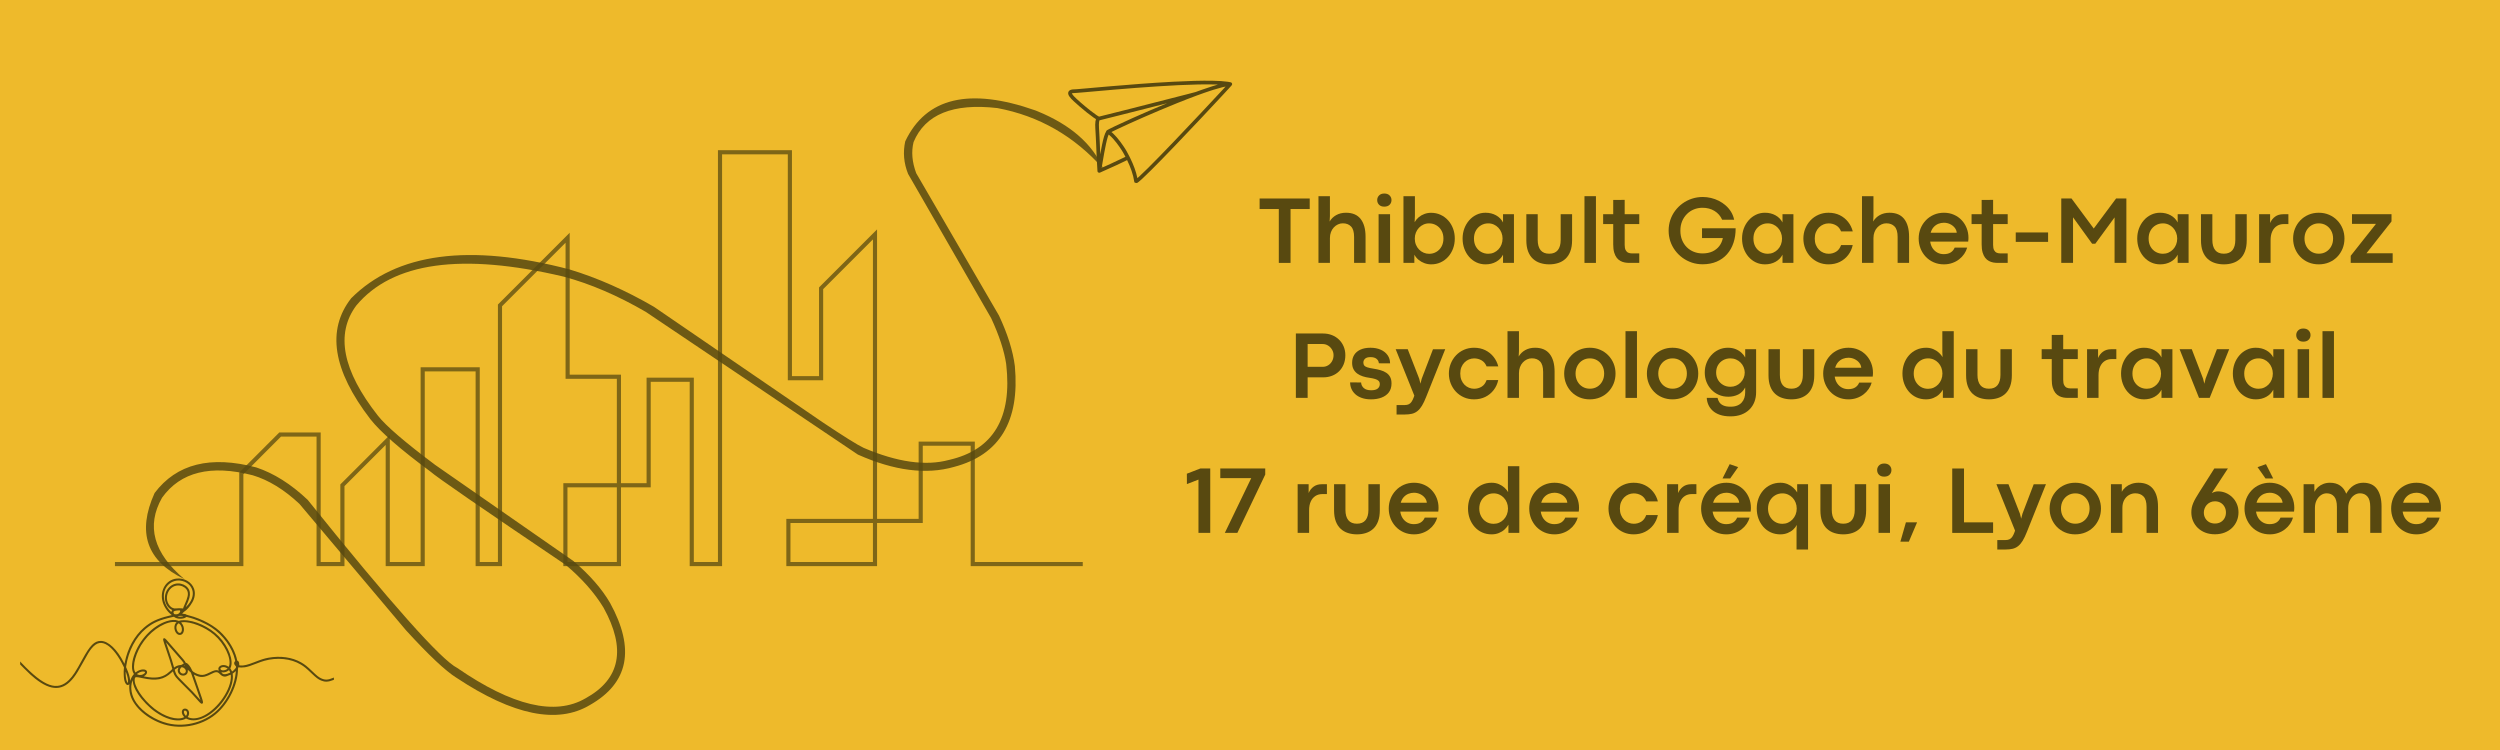 <svg version="1.0" preserveAspectRatio="xMidYMid meet" height="600" viewBox="0 0 1500 450" zoomAndPan="magnify" width="2000" xmlns:xlink="http://www.w3.org/1999/xlink" xmlns="http://www.w3.org/2000/svg"><defs><filter id="652c329c57" height="100%" width="100%" y="0%" x="0%"><feColorMatrix color-interpolation-filters="sRGB" values="0 0 0 0 1 0 0 0 0 1 0 0 0 0 1 0 0 0 1 0"></feColorMatrix></filter><g></g><mask id="45db00939a"><g filter="url(#652c329c57)"><rect fill-opacity="0.86" height="540" y="-45" fill="#000000" width="1800" x="-150"></rect></g></mask><clipPath id="c0db27f8a7"><path clip-rule="nonzero" d="M 12 59 L 588 59 L 588 429 L 12 429 Z M 12 59"></path></clipPath><clipPath id="b892bd1e77"><path clip-rule="nonzero" d="M 173.816 -87.617 L 611.391 92.637 L 436.562 517.039 L -1.016 336.781 Z M 173.816 -87.617"></path></clipPath><clipPath id="1ca8801c17"><path clip-rule="nonzero" d="M 173.816 -87.617 L 611.391 92.637 L 436.562 517.039 L -1.016 336.781 Z M 173.816 -87.617"></path></clipPath><clipPath id="bd2fa6a6ff"><rect height="450" y="0" width="600" x="0"></rect></clipPath><clipPath id="ffe103fe49"><path clip-rule="nonzero" d="M 640 48 L 740 48 L 740 110 L 640 110 Z M 640 48"></path></clipPath><clipPath id="5c67ce0c97"><path clip-rule="nonzero" d="M 643.945 35.008 L 739.605 49.496 L 729.383 116.977 L 633.727 102.488 Z M 643.945 35.008"></path></clipPath><clipPath id="076d62e53e"><path clip-rule="nonzero" d="M 643.945 35.008 L 739.605 49.496 L 729.383 116.977 L 633.727 102.488 Z M 643.945 35.008"></path></clipPath><clipPath id="9f38e65b42"><path clip-rule="nonzero" d="M 12.094 347 L 200.344 347 L 200.344 437 L 12.094 437 Z M 12.094 347"></path></clipPath><mask id="be9fbeba3e"><g filter="url(#652c329c57)"><rect fill-opacity="0.75" height="540" y="-45" fill="#000000" width="1800" x="-150"></rect></g></mask><clipPath id="4d08190e21"><path clip-rule="nonzero" d="M 0.965 1.031 L 581.465 1.031 L 581.465 250.781 L 0.965 250.781 Z M 0.965 1.031"></path></clipPath><clipPath id="948a702125"><rect height="252" y="0" width="582" x="0"></rect></clipPath></defs><rect fill-opacity="1" height="540" y="-45" fill="#ffffff" width="1800" x="-150"></rect><rect fill-opacity="1" height="540" y="-45" fill="#eeba2b" width="1800" x="-150"></rect><g mask="url(#45db00939a)"><g transform="matrix(1, 0, 0, 1, 75, 0)"><g clip-path="url(#bd2fa6a6ff)"><g clip-path="url(#c0db27f8a7)"><g clip-path="url(#b892bd1e77)"><g clip-path="url(#1ca8801c17)"><path fill-rule="nonzero" fill-opacity="1" d="M 547.578 66.793 L 546.262 66.258 C 506.645 52.344 480.609 58.523 468.145 84.801 C 466.695 91.379 467.266 97.891 469.855 104.336 L 519.715 190.93 C 524.551 201.383 527.547 210.535 528.707 218.395 C 532.449 250.719 521.008 269.91 494.379 275.961 C 480.43 279.742 463.367 277.328 443.184 268.711 C 439.637 267.062 431.398 261.926 418.469 253.289 L 317.422 184.113 C 300.309 174.172 283.398 166.684 266.695 161.648 C 206.637 145.922 162.977 151.688 135.715 178.949 C 120.836 197.973 124.668 222.152 147.211 251.484 C 153.188 259.102 165.176 269.566 183.176 282.879 C 186.852 286.164 213.926 304.844 264.395 338.91 C 274.098 347.078 281.664 355.625 287.09 364.543 C 300.836 389.383 297.23 407.539 276.27 419.02 C 258.035 429.613 232.406 423.539 199.375 400.797 C 189.613 395.844 159.688 362.211 109.598 299.895 C 99.59 290.434 89.316 283.957 78.781 280.465 C 51.285 273.184 30.949 278.297 17.762 295.812 C 7.059 319.461 13.016 336.684 35.645 347.48 C 17.082 331.828 12.613 315.539 22.234 298.617 C 33.324 283.145 51.465 278.66 76.652 285.164 C 86.176 288.027 95.508 293.742 104.652 302.316 L 168.523 378.086 C 182.227 393.09 192.359 402.625 198.918 406.684 C 232.883 429.195 259.562 434.637 278.957 423.004 C 302.207 409.801 306.23 389.375 291.023 361.73 C 286.082 353.246 278.773 344.887 269.098 336.652 L 186.117 278.949 C 168.031 265.402 156.562 255.543 151.711 249.371 C 130.461 222.312 126.152 200.289 138.789 183.289 C 160.566 157.277 202.055 151.512 263.254 165.988 C 279.203 170.281 295.609 177.324 312.48 187.121 L 439.738 272.754 C 461.512 282.457 480.73 284.922 497.391 280.148 C 524.766 272.953 536.941 252.797 533.914 219.672 C 532.746 210.461 529.566 200.348 524.383 189.328 L 474.742 103.945 C 472.238 97.246 471.707 91.008 473.145 85.227 C 480.086 68.598 496.824 61.801 523.355 64.836 C 548.402 69.516 569.617 81.68 587.008 101.332 C 580.516 86.402 567.375 74.891 547.578 66.793" fill="#584910"></path></g></g></g></g></g></g><g clip-path="url(#ffe103fe49)"><g clip-path="url(#5c67ce0c97)"><g clip-path="url(#076d62e53e)"><path fill-rule="nonzero" fill-opacity="1" d="M 645.031 55.793 C 645.18 55.793 645.352 55.785 645.59 55.77 C 646.496 55.715 648.285 55.562 650.801 55.34 C 659.586 54.566 677.098 52.949 694.375 51.828 C 703.012 51.266 711.594 50.828 718.984 50.68 C 722.438 50.609 725.629 50.605 728.445 50.676 C 728.57 50.68 728.695 50.684 728.816 50.688 C 728.855 50.688 728.895 50.688 728.93 50.691 C 728.965 50.691 729 50.691 729.031 50.691 C 729.383 50.703 729.723 50.715 730.059 50.73 C 730.301 50.738 730.535 50.75 730.77 50.762 C 730.598 50.809 730.426 50.855 730.25 50.906 C 729.965 50.988 729.68 51.07 729.391 51.152 C 729.328 51.172 729.262 51.191 729.199 51.211 C 729.082 51.246 728.961 51.281 728.844 51.316 C 728.703 51.359 728.566 51.398 728.426 51.441 C 728.359 51.461 728.293 51.484 728.227 51.504 C 728.012 51.57 727.789 51.637 727.57 51.707 C 727.461 51.742 727.352 51.773 727.242 51.809 C 727.203 51.82 727.16 51.832 727.121 51.848 C 725.293 52.422 723.332 53.082 721.273 53.805 C 720.426 54.105 719.562 54.414 718.684 54.734 C 718.246 54.891 717.809 55.051 717.367 55.215 C 717.316 55.227 717.262 55.242 717.207 55.254 C 715.652 55.664 714.043 56.086 712.398 56.516 C 701.715 59.297 689.469 62.414 679.414 64.953 C 679.254 64.992 679.094 65.035 678.934 65.074 C 673.332 66.488 668.441 67.719 664.918 68.602 C 663.109 69.055 661.66 69.414 660.668 69.664 C 660.43 69.723 660.219 69.777 660.031 69.824 C 659.832 69.871 659.66 69.914 659.523 69.949 C 659.496 69.957 659.473 69.961 659.449 69.969 C 659.418 69.957 659.387 69.941 659.352 69.926 C 659.18 69.84 658.957 69.719 658.699 69.562 C 658.496 69.441 658.27 69.301 658.027 69.141 C 657.066 68.508 655.84 67.605 654.523 66.578 C 652.551 65.039 650.367 63.223 648.5 61.594 C 647.566 60.781 646.711 60.016 646 59.355 C 645.289 58.695 644.723 58.137 644.387 57.77 C 643.871 57.211 643.504 56.73 643.305 56.383 C 643.215 56.227 643.16 56.105 643.133 56.02 C 643.234 55.977 643.41 55.922 643.66 55.883 C 643.996 55.824 644.457 55.789 645.031 55.793 L 645.035 54.684 Z M 659.91 86.613 C 659.836 83.293 659.535 80.062 659.402 76.91 C 659.336 75.398 659.305 74.129 659.457 73.148 C 659.508 72.793 659.586 72.48 659.684 72.195 C 660.332 72.035 679.094 67.355 698.148 62.48 C 698.852 62.301 699.555 62.121 700.254 61.941 C 692.824 65.004 685.492 68.184 679.398 70.914 C 675.195 72.797 671.582 74.465 668.926 75.738 C 667.594 76.371 666.508 76.91 665.695 77.328 C 665.289 77.535 664.953 77.715 664.688 77.867 C 664.551 77.945 664.434 78.012 664.328 78.078 C 664.223 78.145 664.133 78.207 664.031 78.289 C 663.785 78.488 663.641 78.773 663.625 79.082 C 663.621 79.086 663.617 79.09 663.613 79.094 C 663.43 79.336 663.289 79.594 663.152 79.887 C 662.898 80.426 662.668 81.09 662.438 81.871 C 662.031 83.234 661.625 84.953 661.23 86.836 C 660.852 88.66 660.48 90.637 660.137 92.57 C 660.035 90.578 659.957 88.59 659.91 86.613 Z M 674.648 94.383 C 672.117 95.633 669.027 97.078 666.184 98.375 C 665.027 98.902 663.906 99.406 662.887 99.863 C 662.215 100.164 661.582 100.445 661.008 100.699 C 661.047 100.477 661.086 100.242 661.125 100.004 C 661.258 99.203 661.402 98.316 661.559 97.371 C 662.125 93.992 662.836 89.875 663.57 86.492 C 663.938 84.801 664.309 83.293 664.66 82.176 C 664.836 81.617 665.004 81.16 665.152 80.844 C 665.168 80.809 665.184 80.777 665.195 80.75 C 665.293 80.816 665.387 80.891 665.484 80.965 C 666.281 81.594 667.152 82.453 668.012 83.414 C 669.301 84.859 670.574 86.539 671.629 88.047 C 672.156 88.801 672.629 89.512 673.02 90.129 C 673.121 90.285 673.215 90.434 673.301 90.578 C 673.535 90.949 673.727 91.27 673.875 91.531 C 673.895 91.566 673.918 91.605 673.934 91.641 L 673.934 91.637 C 674.098 91.926 674.258 92.215 674.414 92.508 C 674.699 93.027 674.98 93.551 675.258 94.082 C 675.059 94.18 674.855 94.281 674.648 94.383 Z M 733.484 53.961 C 727.387 60.555 715.086 73.707 703.883 85.391 C 698.285 91.23 692.957 96.707 688.828 100.809 C 686.762 102.859 684.992 104.566 683.648 105.797 C 683.188 106.215 682.781 106.574 682.43 106.875 C 681.617 102.809 680.062 98.812 678.23 95.051 C 678.066 94.715 677.902 94.387 677.734 94.059 C 677.57 93.727 677.398 93.398 677.23 93.07 C 676.906 92.453 676.578 91.844 676.25 91.242 C 676.121 91.012 675.996 90.781 675.867 90.555 C 675.82 90.465 675.766 90.371 675.707 90.27 C 675.547 89.992 675.352 89.676 675.133 89.32 C 674.855 88.879 674.539 88.387 674.184 87.859 C 673.07 86.195 671.613 84.184 670.055 82.383 C 669.418 81.648 668.766 80.949 668.105 80.324 C 667.961 80.184 667.812 80.043 667.668 79.91 C 667.398 79.668 667.125 79.438 666.855 79.223 C 666.949 79.176 667.051 79.125 667.156 79.07 C 667.645 78.824 668.227 78.535 668.887 78.215 C 669.434 77.953 670.031 77.664 670.68 77.355 C 678.301 73.742 692.699 67.332 706.461 61.805 C 710.434 60.211 714.352 58.688 718.039 57.328 C 719.617 56.746 721.152 56.195 722.633 55.68 C 723.66 55.32 724.66 54.98 725.629 54.66 C 725.648 54.652 725.668 54.645 725.688 54.641 C 726.57 54.348 727.418 54.074 728.242 53.82 C 730.047 53.258 731.707 52.781 733.176 52.418 C 733.957 52.223 734.684 52.059 735.352 51.93 C 735.094 52.211 734.812 52.52 734.508 52.848 C 734.191 53.191 733.848 53.562 733.484 53.961 Z M 641.656 57.922 C 641.953 58.352 642.316 58.793 642.75 59.27 C 643.086 59.633 643.539 60.082 644.09 60.605 C 646.023 62.43 649.172 65.152 652.109 67.5 C 653.582 68.672 654.996 69.746 656.188 70.574 C 656.695 70.926 657.16 71.227 657.586 71.48 C 657.434 71.914 657.332 72.359 657.262 72.816 C 657.07 74.102 657.121 75.477 657.188 77.008 C 657.324 80.23 657.625 83.445 657.695 86.664 C 657.812 91.98 658.191 97.328 658.469 102.594 C 658.469 102.602 658.469 102.613 658.473 102.621 C 658.473 102.641 658.477 102.66 658.477 102.68 C 658.48 102.711 658.484 102.738 658.492 102.766 C 658.496 102.785 658.5 102.801 658.504 102.82 C 658.512 102.852 658.523 102.879 658.531 102.906 C 658.539 102.922 658.543 102.938 658.551 102.953 C 658.562 102.984 658.574 103.012 658.59 103.039 C 658.598 103.055 658.605 103.07 658.613 103.086 C 658.629 103.113 658.645 103.137 658.664 103.164 C 658.672 103.18 658.684 103.191 658.695 103.207 C 658.711 103.23 658.73 103.254 658.754 103.277 C 658.766 103.289 658.777 103.305 658.789 103.316 C 658.812 103.34 658.832 103.359 658.855 103.379 C 658.867 103.387 658.875 103.398 658.887 103.406 C 658.891 103.41 658.895 103.41 658.902 103.414 C 658.926 103.434 658.949 103.449 658.973 103.465 C 658.988 103.477 659.004 103.488 659.023 103.496 C 659.027 103.5 659.031 103.5 659.035 103.504 C 659.059 103.516 659.082 103.527 659.105 103.539 C 659.121 103.547 659.137 103.555 659.152 103.559 C 659.191 103.574 659.23 103.59 659.27 103.602 C 659.273 103.602 659.281 103.605 659.289 103.605 C 659.43 103.645 659.574 103.652 659.719 103.637 C 659.734 103.633 659.746 103.629 659.758 103.629 C 659.793 103.621 659.828 103.617 659.859 103.605 C 659.879 103.602 659.895 103.594 659.91 103.59 C 659.941 103.582 659.969 103.57 659.996 103.559 C 660.004 103.559 660.008 103.555 660.016 103.555 C 662.062 102.672 666.02 100.906 669.965 99.074 C 671.938 98.156 673.906 97.223 675.629 96.371 C 675.844 96.266 676.051 96.164 676.258 96.062 C 678.289 100.238 679.934 104.652 680.551 108.988 C 680.598 109.336 680.805 109.633 681.109 109.805 C 681.414 109.973 681.777 109.988 682.094 109.848 C 682.23 109.789 682.344 109.723 682.461 109.652 C 682.688 109.508 682.926 109.332 683.203 109.117 C 683.734 108.695 684.395 108.117 685.188 107.395 C 686.668 106.035 688.602 104.16 690.863 101.91 C 698.77 94.035 710.66 81.562 720.648 70.953 C 725.641 65.648 730.156 60.809 733.461 57.246 C 735.113 55.465 736.461 54.004 737.414 52.961 C 737.891 52.438 738.27 52.023 738.539 51.719 C 738.676 51.57 738.781 51.445 738.867 51.352 C 738.906 51.301 738.941 51.262 738.973 51.223 L 739.023 51.164 C 739.039 51.141 739.055 51.121 739.086 51.078 C 739.09 51.07 739.094 51.059 739.102 51.047 C 739.113 51.027 739.125 51.008 739.137 50.984 C 739.152 50.961 739.164 50.938 739.176 50.91 C 739.184 50.891 739.195 50.867 739.203 50.844 C 739.211 50.82 739.219 50.793 739.227 50.77 C 739.234 50.742 739.242 50.719 739.246 50.691 C 739.254 50.668 739.258 50.645 739.262 50.621 C 739.266 50.594 739.27 50.566 739.27 50.535 C 739.273 50.512 739.273 50.492 739.273 50.469 C 739.273 50.438 739.273 50.41 739.27 50.383 C 739.27 50.359 739.266 50.332 739.262 50.309 C 739.262 50.289 739.258 50.27 739.258 50.25 C 739.254 50.242 739.25 50.234 739.25 50.227 C 739.246 50.203 739.238 50.176 739.23 50.148 C 739.223 50.125 739.215 50.102 739.207 50.078 C 739.199 50.051 739.188 50.027 739.176 50 C 739.164 49.98 739.156 49.957 739.145 49.934 C 739.145 49.93 739.141 49.93 739.141 49.926 C 739.129 49.902 739.113 49.883 739.102 49.863 C 739.086 49.844 739.074 49.82 739.062 49.801 C 739.047 49.781 739.027 49.762 739.012 49.742 C 738.992 49.719 738.977 49.699 738.961 49.68 C 738.945 49.668 738.934 49.656 738.918 49.645 C 738.836 49.566 738.738 49.5 738.633 49.453 C 738.613 49.445 738.598 49.434 738.582 49.43 C 738.555 49.418 738.531 49.41 738.504 49.402 C 738.48 49.395 738.453 49.387 738.43 49.379 C 738.422 49.379 738.418 49.375 738.414 49.375 C 737.898 49.258 737.34 49.156 736.734 49.062 C 734.324 48.699 731.164 48.508 727.438 48.438 C 720.926 48.316 712.699 48.578 703.965 49.039 C 690.863 49.73 676.629 50.867 665.406 51.828 C 659.793 52.312 654.938 52.75 651.355 53.066 C 649.562 53.227 648.09 53.355 647.004 53.441 C 646.461 53.488 646.016 53.52 645.68 53.543 C 645.512 53.555 645.371 53.562 645.258 53.566 C 645.148 53.574 645.07 53.574 645.039 53.574 C 644.512 53.574 644.039 53.598 643.613 53.648 C 643.293 53.688 642.996 53.742 642.719 53.82 C 642.305 53.941 641.914 54.113 641.574 54.406 C 641.406 54.555 641.254 54.734 641.141 54.941 C 641.023 55.145 640.949 55.375 640.914 55.602 C 640.859 55.957 640.906 56.297 640.996 56.605 C 641.129 57.07 641.359 57.488 641.656 57.922" fill="#584910"></path></g></g></g><g clip-path="url(#9f38e65b42)"><path fill-rule="evenodd" fill-opacity="1" d="M 105.711 347.176 C 99.676 347.996 95.953 353.988 97.41 360.523 C 98.094 363.574 100.277 366.941 102.805 368.828 L 103.09 369.039 L 102.887 369.09 C 102.773 369.117 102.023 369.301 101.223 369.496 C 94.348 371.164 90.355 373.086 86.211 376.723 C 80.621 381.617 76.555 389 74.898 397.246 L 74.691 398.293 L 74.434 397.785 C 70.336 389.633 64.977 384.543 60.492 384.543 C 56.652 384.543 54.02 387.176 49.438 395.602 C 45.34 403.141 43.742 405.582 41.398 407.926 C 34.398 414.906 26.445 412.062 12.914 397.742 L 12.094 396.871 L 12.094 398.691 L 14.555 401.16 C 17.562 404.18 19.043 405.543 21.027 407.121 C 30.773 414.871 37.977 414.672 44.297 406.477 C 45.832 404.488 47.309 402.094 49.625 397.832 C 52.516 392.512 53.684 390.605 55.051 388.957 C 58.059 385.332 61.023 384.801 64.648 387.242 C 67.727 389.309 71.18 393.875 73.887 399.449 L 74.395 400.496 L 74.312 401.277 C 74.109 403.16 74.207 406.277 74.52 407.809 C 75.059 410.484 76.352 411.723 77.492 410.648 C 77.648 410.5 77.691 410.48 77.668 410.559 C 77.43 411.387 77.559 414.332 77.91 415.957 C 79.453 423.125 86.781 430.258 96.387 433.938 C 107.312 438.121 120.5 435.965 129.48 428.52 C 137.211 422.113 142.785 410.75 142.797 401.375 C 142.797 400.801 142.984 400.332 143.191 400.383 C 143.945 400.566 145.797 400.559 146.934 400.367 C 148.719 400.062 150.18 399.598 153.82 398.16 C 155.758 397.398 157.324 396.848 158.562 396.496 C 166.258 394.312 174.508 395.148 180.449 398.723 C 182.527 399.969 183.797 401.008 186.93 404.023 C 189.719 406.707 190.891 407.586 192.672 408.332 C 194.953 409.285 196.895 409.223 199.738 408.105 L 200.426 407.836 L 200.426 407.164 C 200.426 406.797 200.418 406.496 200.41 406.496 C 200.402 406.496 200.078 406.625 199.695 406.785 C 196.68 408.031 194.973 408.074 192.652 406.961 C 191.168 406.25 190.234 405.504 187.402 402.781 C 184.395 399.891 182.867 398.672 180.66 397.41 C 175.281 394.332 168.199 393.332 161.039 394.637 C 158.699 395.062 156.613 395.723 152.562 397.32 C 148.598 398.887 146.125 399.473 144.285 399.289 C 143.934 399.254 143.617 399.215 143.582 399.199 C 143.535 399.184 143.52 398.961 143.52 398.438 C 143.523 397.367 143.199 396.715 142.551 396.48 C 142.438 396.438 142.352 396.367 142.34 396.301 C 141.336 391.52 138.945 386.754 135.422 382.504 C 134.949 381.93 134.609 381.543 133.57 380.406 C 129.172 375.582 121.137 371.172 113.102 369.176 C 112.316 368.98 111.914 368.855 111.836 368.785 C 111.52 368.484 110.938 368.332 109.852 368.262 L 109.277 368.227 L 109.719 367.734 C 109.961 367.461 110.289 367.16 110.441 367.062 C 112.215 365.957 113.887 364.039 115.465 361.301 C 116.93 358.75 117.309 355.84 116.484 353.383 C 115.086 349.191 110.461 346.527 105.711 347.176 M 107.906 348.332 C 111.805 348.715 114.824 351.199 115.543 354.625 C 116.156 357.551 114.816 361.016 112.004 363.758 C 111.395 364.355 111.383 364.355 111.594 363.895 C 113.684 359.293 114.152 357.574 113.895 355.457 C 113.375 351.191 107.793 348.699 103.562 350.848 C 99.004 353.16 97.5 359.414 100.477 363.668 C 101.117 364.586 102.098 365.438 102.98 365.844 C 103.172 365.93 103.336 366.008 103.348 366.016 C 103.359 366.023 103.305 366.105 103.223 366.199 C 103.027 366.434 102.871 366.754 102.824 367.012 L 102.789 367.23 L 102.211 366.645 C 97.789 362.152 97.035 355.527 100.48 351.398 C 102.281 349.234 105.125 348.062 107.906 348.332 M 107.953 351.375 C 110.055 351.719 111.879 353.07 112.453 354.711 C 113.09 356.535 112.688 358.461 110.777 362.699 C 110.195 363.988 109.984 364.512 109.914 364.855 C 109.883 365 109.852 365.117 109.848 365.117 C 109.844 365.117 109.668 365.082 109.461 365.039 C 108.844 364.91 106.371 364.902 105.75 365.031 C 104.441 365.297 102.922 364.695 101.922 363.516 C 97.645 358.484 101.684 350.355 107.953 351.375 M 107.871 366.277 C 108.461 366.516 108.016 367.566 107.043 368.238 C 106.508 368.605 105.008 368.723 104.566 368.434 C 104.254 368.23 103.957 367.336 104.105 367.059 C 104.312 366.668 105.227 366.363 106.391 366.297 C 106.895 366.27 107.348 366.234 107.391 366.227 C 107.562 366.184 107.664 366.195 107.871 366.277 M 109.457 369.594 C 110.066 369.758 110.066 369.758 109.488 369.879 C 108.52 370.082 107.48 370.09 106.77 369.898 L 106.555 369.844 L 106.887 369.719 C 107.508 369.484 108.812 369.422 109.457 369.594 M 104.66 370.285 C 106.301 371.547 109.926 371.586 111.598 370.359 L 111.867 370.16 L 112.52 370.309 C 117.219 371.379 122.855 373.801 126.969 376.516 C 133.898 381.086 139.352 388.652 140.992 395.977 L 141.137 396.613 L 140.949 396.805 C 140.25 397.535 140.348 398.574 141.191 399.398 L 141.559 399.758 L 141.559 400.59 L 141.254 401.023 C 140.801 401.664 139.48 402.898 139.254 402.891 C 139.234 402.891 139.109 402.656 138.98 402.375 C 138.848 402.09 138.613 401.668 138.461 401.441 L 138.18 401.023 L 138.336 400.707 C 140.383 396.535 137.191 387.934 131.363 381.914 C 125.703 376.074 116.734 371.969 109.984 372.129 C 108.742 372.16 108.43 372.199 107.645 372.438 L 107.281 372.547 L 106.785 372.359 C 105.043 371.711 102.66 371.832 99.977 372.711 C 91.543 375.477 83.613 383.871 80.363 393.477 C 78.84 397.98 78.793 402.074 80.242 404.203 L 80.383 404.414 L 80.23 404.582 C 79.504 405.371 78.715 406.746 78.285 407.969 L 78.082 408.555 L 78.047 407.996 C 77.938 406.281 77.18 403.738 75.938 400.93 L 75.645 400.273 L 75.754 399.523 C 77.051 390.656 81.5 382.191 87.441 377.281 C 91.789 373.688 95.781 371.926 103.355 370.262 C 104.402 370.031 104.324 370.027 104.66 370.285 M 105.469 373.277 L 105.938 373.363 L 105.609 373.715 C 103.496 375.973 105.039 380.965 107.848 380.965 C 110.633 380.965 111.312 376.527 108.941 373.828 C 108.578 373.41 108.543 373.441 109.441 373.344 C 114.344 372.805 123.027 376.23 128.402 380.828 C 134.719 386.227 138.938 395 137.434 399.621 C 137.266 400.141 137.273 400.137 136.922 399.898 C 135.859 399.172 134.434 398.859 133.273 399.094 C 131.562 399.441 130.574 400.832 131.184 402.035 L 131.363 402.391 L 131.074 402.289 C 129.727 401.816 128.578 402.07 125.82 403.457 C 123.039 404.855 121.902 405.141 120.191 404.859 C 118.344 404.559 115.691 403.168 115.332 402.32 C 114.273 399.805 112.578 397.727 111.59 397.727 C 111.469 397.727 111.43 397.68 111.297 397.371 C 110.969 396.621 110.004 395.441 106.441 391.426 C 103.746 388.391 102.043 386.422 100.637 384.73 C 99.223 383.031 98.617 382.629 98.133 383.062 C 97.625 383.523 97.672 383.727 99.684 389.574 C 101.559 395.02 102.359 397.535 103.164 400.523 C 103.273 400.922 103.371 401.289 103.387 401.336 C 103.43 401.496 101.258 403.449 100.141 404.254 C 96.973 406.539 92.902 407.094 87.266 406.008 C 86.117 405.785 86.172 405.816 86.566 405.605 C 87.789 404.953 88.473 403.832 88.207 402.914 C 87.691 401.133 84.301 401.262 81.75 403.164 C 81.238 403.547 81.277 403.539 81.109 403.254 C 79.125 399.867 81.547 391.16 86.219 384.867 C 86.34 384.703 86.582 384.375 86.758 384.141 C 91.785 377.367 100.414 372.355 105.469 373.277 M 107.828 374.449 C 109.059 375.664 109.508 377.621 108.867 378.973 C 108.285 380.207 107.055 379.949 106.309 378.434 C 105.5 376.785 105.77 374.992 106.957 374.125 C 107.25 373.914 107.312 373.938 107.828 374.449 M 101.691 387.879 C 102.391 388.691 103.684 390.168 104.562 391.156 C 109.312 396.496 110.41 397.863 110.184 398.133 C 110.148 398.18 109.957 398.301 109.762 398.406 C 109.566 398.516 109.25 398.691 109.059 398.801 C 108.734 398.988 108.664 399.004 108.145 399.039 C 106.965 399.109 105.676 399.609 104.691 400.371 C 104.449 400.562 104.445 400.562 104.402 400.348 C 104.098 398.934 102.68 394.453 100.867 389.199 C 99.918 386.453 99.59 385.477 99.59 385.414 C 99.59 385.402 99.773 385.621 100.004 385.895 C 100.234 386.172 100.992 387.062 101.691 387.879 M 110.852 399.477 C 110.957 399.695 110.949 399.699 110.66 399.551 L 110.438 399.438 L 110.566 399.363 C 110.75 399.262 110.75 399.262 110.852 399.477 M 134.914 400.348 C 135.383 400.461 135.828 400.656 136.223 400.914 L 136.57 401.137 L 136.359 401.316 C 135.184 402.324 133.312 402.531 132.488 401.742 C 131.613 400.902 133.277 399.941 134.914 400.348 M 109.598 400.445 C 111 400.891 111.832 402.199 111.379 403.25 C 110.918 404.309 109.348 404.477 108.438 403.566 C 107.637 402.766 107.715 401.566 108.629 400.641 C 109.008 400.262 109.008 400.262 109.598 400.445 M 107.02 400.754 C 105.867 402.84 107.426 405.367 109.863 405.367 C 111.617 405.367 112.777 404.18 112.707 402.461 L 112.684 401.875 L 113.09 402.262 C 113.316 402.477 113.723 402.84 113.992 403.07 L 114.488 403.492 L 114.703 404.051 C 115.488 406.078 120.293 419.977 120.23 420.039 C 120.215 420.059 119.645 419.434 118.633 418.281 C 117.785 417.316 116.402 415.793 115.684 415.027 C 115.434 414.758 113.457 412.773 111.289 410.613 C 106.934 406.27 106.527 405.824 105.836 404.629 C 105.516 404.074 104.809 402.164 104.809 401.855 C 104.809 401.766 105.996 400.973 106.48 400.742 C 107.188 400.402 107.215 400.402 107.02 400.754 M 137.875 402.918 C 138.152 403.52 138.152 403.516 137.918 403.637 C 135.938 404.641 133.949 404.844 133.461 404.094 C 133.406 404.008 133.219 403.793 133.047 403.613 L 132.73 403.281 L 133.066 403.359 C 134.289 403.648 136.012 403.211 137.02 402.359 L 137.387 402.047 L 137.547 402.297 C 137.633 402.43 137.781 402.711 137.875 402.918 M 141.523 402.797 C 140.879 410.672 137.223 418.75 131.496 424.949 C 124.051 433.016 111.551 436.648 100.562 433.941 C 93.102 432.102 85.719 427.289 81.824 421.727 C 78.918 417.57 78.008 412.531 79.426 408.461 L 79.555 408.086 L 79.594 408.461 C 79.844 411 80.824 413.422 82.828 416.453 C 85.363 420.281 89.496 424.543 93.164 427.109 C 96.324 429.316 99.195 430.75 102.117 431.578 C 105.738 432.602 109.32 432.473 111.336 431.242 L 111.594 431.086 L 112.195 431.375 C 118.629 434.5 129.246 428.566 135.531 418.336 C 135.633 418.172 135.801 417.895 135.91 417.715 C 138.695 413.168 140.117 408.23 139.652 404.723 C 139.609 404.41 139.582 404.152 139.586 404.148 C 139.59 404.145 139.766 404.035 139.973 403.902 C 140.352 403.66 141.223 402.961 141.418 402.738 C 141.547 402.594 141.539 402.59 141.523 402.797 M 103.996 403.484 C 104.742 405.699 105.137 406.195 110.141 411.18 C 114.605 415.629 115.164 416.211 117.641 419.008 C 118.113 419.539 118.754 420.266 119.07 420.621 C 120.457 422.184 120.973 422.504 121.469 422.125 C 122.008 421.715 121.957 421.273 121.047 418.496 C 120.609 417.16 116.949 406.555 116.551 405.477 C 116.406 405.074 116.289 404.742 116.297 404.734 C 116.301 404.727 116.645 404.891 117.059 405.098 C 120.27 406.703 122.555 406.559 126.477 404.512 C 129.527 402.918 130.414 402.906 131.898 404.426 C 132.918 405.469 133.668 405.883 134.652 405.945 C 135.469 405.992 135.793 405.902 137.715 405.078 C 138.098 404.914 138.414 404.785 138.422 404.793 C 138.504 404.875 138.555 406.273 138.5 406.93 C 137.781 415.508 129.312 426.613 120.922 429.984 C 117.895 431.203 115.094 431.332 112.887 430.355 L 112.598 430.227 L 112.785 429.973 C 114.258 427.957 113.215 425.141 110.996 425.141 C 108.812 425.141 108.422 428.016 110.336 430.016 L 110.57 430.262 L 110.203 430.426 C 106.137 432.246 98.82 430.043 92.566 425.121 C 85.434 419.508 80 411.156 80.887 407.176 C 81.133 406.07 81.516 406.043 85.195 406.84 C 93.93 408.742 98.219 407.906 103.137 403.355 C 103.473 403.043 103.754 402.793 103.762 402.797 C 103.766 402.805 103.871 403.113 103.996 403.484 M 86.641 402.988 C 87.172 403.168 87.156 403.539 86.598 404.066 C 85.598 405.012 83.883 405.293 82.633 404.715 C 82.102 404.473 82.094 404.445 82.434 404.191 C 83.848 403.133 85.586 402.637 86.641 402.988 M 75.719 403.691 C 76.652 406.23 77.055 408.473 76.754 409.473 C 76.645 409.84 76.602 409.832 76.34 409.371 C 75.859 408.535 75.527 406.914 75.43 404.965 C 75.391 404.137 75.406 402.961 75.457 403.012 C 75.469 403.023 75.586 403.328 75.719 403.691 M 111.445 426.473 C 112.375 426.938 112.52 428.23 111.762 429.273 L 111.574 429.535 L 111.414 429.383 C 109.977 428.016 110 425.746 111.445 426.473" fill="#584910"></path></g><g mask="url(#be9fbeba3e)"><g transform="matrix(1, 0, 0, 1, 68, 89)"><g clip-path="url(#948a702125)"><g clip-path="url(#4d08190e21)"><path fill-rule="nonzero" fill-opacity="1" d="M 272.477 248.195 L 302.109 248.195 L 302.109 203.395 L 272.477 203.395 Z M 406.277 248.195 L 455.758 248.195 L 455.758 224.805 L 406.277 224.805 Z M 581.652 250.672 L 514.406 250.672 L 514.406 178.422 L 485.66 178.422 L 485.66 224.805 L 458.234 224.805 L 458.234 250.672 L 403.797 250.672 L 403.797 222.328 L 455.758 222.328 L 455.758 54.625 L 425.898 84.484 L 425.898 139.176 L 404.691 139.176 L 404.691 3.594 L 365.246 3.594 L 365.246 250.672 L 345.82 250.672 L 345.82 140.066 L 322.43 140.066 L 322.43 203.395 L 304.59 203.395 L 304.59 250.672 L 270 250.672 L 270 200.918 L 302.109 200.918 L 302.109 138.281 L 271.34 138.281 L 271.34 56.633 L 233.23 94.742 L 233.23 250.672 L 217.375 250.672 L 217.375 133.824 L 186.848 133.824 L 186.848 250.672 L 163.406 250.672 L 163.406 177.941 L 138.68 202.672 L 138.68 250.672 L 121.93 250.672 L 121.93 172.957 L 100.602 172.957 L 78.027 195.535 L 78.027 250.672 L 0.969 250.672 L 0.969 248.195 L 75.547 248.195 L 75.547 194.512 L 99.578 170.48 L 124.41 170.48 L 124.41 248.195 L 136.203 248.195 L 136.203 201.645 L 165.887 171.961 L 165.887 248.195 L 184.371 248.195 L 184.371 131.344 L 219.852 131.344 L 219.852 248.195 L 230.754 248.195 L 230.754 93.715 L 273.816 50.652 L 273.816 135.805 L 304.59 135.805 L 304.59 200.918 L 319.953 200.918 L 319.953 137.586 L 348.297 137.586 L 348.297 248.195 L 362.766 248.195 L 362.766 1.113 L 407.168 1.113 L 407.168 136.695 L 423.422 136.695 L 423.422 83.457 L 458.234 48.645 L 458.234 222.328 L 483.184 222.328 L 483.184 175.945 L 516.883 175.945 L 516.883 248.195 L 581.652 248.195 L 581.652 250.672" fill="#584910"></path></g></g></g></g><g fill-opacity="1" fill="#584910"><g transform="translate(754.548, 157.739)"><g><path d="M 19.781 0 L 12.734 0 L 12.734 -32.328 L 1.219 -32.328 L 1.219 -38.641 L 31.281 -38.641 L 31.281 -32.328 L 19.781 -32.328 Z M 19.781 0"></path></g></g></g><g fill-opacity="1" fill="#584910"><g transform="translate(787.049, 157.739)"><g><path d="M 10.906 0 L 4.031 0 L 4.031 -40 L 10.906 -40 L 10.906 -28.094 L 10.734 -24.828 C 11.648 -26.422 12.953 -27.695 14.641 -28.656 C 16.336 -29.613 18.305 -30.094 20.547 -30.094 C 24.461 -30.094 27.395 -28.844 29.344 -26.344 C 31.301 -23.852 32.281 -20.316 32.281 -15.734 L 32.281 0 L 25.406 0 L 25.406 -15.594 C 25.406 -18.488 24.797 -20.57 23.578 -21.844 C 22.367 -23.113 20.723 -23.75 18.641 -23.75 C 17.629 -23.75 16.66 -23.535 15.734 -23.109 C 14.805 -22.68 13.977 -22.078 13.25 -21.297 C 12.52 -20.523 11.945 -19.594 11.531 -18.5 C 11.113 -17.414 10.906 -16.223 10.906 -14.922 Z M 10.906 0"></path></g></g></g><g fill-opacity="1" fill="#584910"><g transform="translate(823.13, 157.739)"><g><path d="M 7.422 -33.75 C 6.086 -33.75 5.047 -34.129 4.297 -34.891 C 3.555 -35.66 3.188 -36.598 3.188 -37.703 C 3.188 -38.766 3.555 -39.68 4.297 -40.453 C 5.047 -41.234 6.094 -41.625 7.438 -41.625 C 8.82 -41.625 9.891 -41.234 10.641 -40.453 C 11.391 -39.68 11.766 -38.766 11.766 -37.703 C 11.766 -36.598 11.391 -35.66 10.641 -34.891 C 9.891 -34.129 8.816 -33.75 7.422 -33.75 Z M 10.906 0 L 4.031 0 L 4.031 -29.203 L 10.906 -29.203 Z M 10.906 0"></path></g></g></g><g fill-opacity="1" fill="#584910"><g transform="translate(838.045, 157.739)"><g><path d="M 20.688 0.875 C 19.258 0.875 17.898 0.633 16.609 0.156 C 15.328 -0.312 14.164 -0.973 13.125 -1.828 C 12.082 -2.691 11.227 -3.723 10.562 -4.922 L 10.562 0 L 4.031 0 L 4.031 -40 L 10.906 -40 L 10.906 -28.266 L 10.734 -24.438 C 11.379 -25.57 12.203 -26.562 13.203 -27.406 C 14.211 -28.25 15.348 -28.898 16.609 -29.359 C 17.867 -29.828 19.195 -30.062 20.594 -30.062 C 22.676 -30.062 24.582 -29.656 26.312 -28.844 C 28.051 -28.039 29.555 -26.93 30.828 -25.516 C 32.098 -24.109 33.082 -22.473 33.781 -20.609 C 34.477 -18.742 34.828 -16.742 34.828 -14.609 C 34.828 -12.461 34.477 -10.453 33.781 -8.578 C 33.082 -6.703 32.094 -5.051 30.812 -3.625 C 29.531 -2.207 28.031 -1.102 26.312 -0.312 C 24.602 0.477 22.727 0.875 20.688 0.875 Z M 19.438 -5.453 C 20.988 -5.453 22.41 -5.82 23.703 -6.562 C 25.004 -7.301 26.047 -8.359 26.828 -9.734 C 27.617 -11.109 28.016 -12.734 28.016 -14.609 C 28.016 -16.441 27.625 -18.039 26.844 -19.406 C 26.07 -20.77 25.035 -21.828 23.734 -22.578 C 22.441 -23.336 21 -23.719 19.406 -23.719 C 18.207 -23.719 17.094 -23.484 16.062 -23.016 C 15.031 -22.555 14.117 -21.91 13.328 -21.078 C 12.547 -20.242 11.93 -19.273 11.484 -18.172 C 11.047 -17.078 10.828 -15.891 10.828 -14.609 C 10.828 -13.273 11.051 -12.051 11.5 -10.938 C 11.957 -9.82 12.582 -8.852 13.375 -8.031 C 14.176 -7.207 15.098 -6.57 16.141 -6.125 C 17.18 -5.676 18.281 -5.453 19.438 -5.453 Z M 19.438 -5.453"></path></g></g></g><g fill-opacity="1" fill="#584910"><g transform="translate(875.603, 157.739)"><g><path d="M 15.719 0.875 C 13.738 0.875 11.91 0.477 10.234 -0.312 C 8.566 -1.102 7.109 -2.207 5.859 -3.625 C 4.617 -5.051 3.656 -6.703 2.969 -8.578 C 2.289 -10.453 1.953 -12.461 1.953 -14.609 C 1.953 -16.742 2.297 -18.742 2.984 -20.609 C 3.68 -22.473 4.648 -24.113 5.891 -25.531 C 7.129 -26.957 8.582 -28.07 10.25 -28.875 C 11.914 -29.688 13.727 -30.094 15.688 -30.094 C 18.07 -30.094 20.191 -29.57 22.047 -28.531 C 23.898 -27.5 25.289 -26.078 26.219 -24.266 L 26.219 -29.203 L 32.766 -29.203 L 32.766 0 L 26.219 0 L 26.219 -4.922 C 25.27 -3.098 23.875 -1.676 22.031 -0.656 C 20.188 0.363 18.082 0.875 15.719 0.875 Z M 17.359 -5.484 C 18.555 -5.484 19.676 -5.711 20.719 -6.172 C 21.758 -6.641 22.672 -7.285 23.453 -8.109 C 24.242 -8.93 24.852 -9.895 25.281 -11 C 25.719 -12.113 25.938 -13.316 25.938 -14.609 C 25.938 -15.867 25.711 -17.051 25.266 -18.156 C 24.828 -19.27 24.219 -20.242 23.438 -21.078 C 22.664 -21.91 21.758 -22.555 20.719 -23.016 C 19.676 -23.484 18.555 -23.719 17.359 -23.719 C 15.785 -23.719 14.348 -23.336 13.047 -22.578 C 11.754 -21.828 10.719 -20.77 9.938 -19.406 C 9.164 -18.039 8.781 -16.441 8.781 -14.609 C 8.781 -12.711 9.172 -11.082 9.953 -9.719 C 10.742 -8.352 11.789 -7.305 13.094 -6.578 C 14.406 -5.848 15.828 -5.484 17.359 -5.484 Z M 17.359 -5.484"></path></g></g></g><g fill-opacity="1" fill="#584910"><g transform="translate(912.394, 157.739)"><g><path d="M 17.156 0.875 C 15.207 0.875 13.398 0.602 11.734 0.062 C 10.066 -0.469 8.609 -1.312 7.359 -2.469 C 6.109 -3.625 5.133 -5.117 4.438 -6.953 C 3.75 -8.797 3.406 -11.016 3.406 -13.609 L 3.406 -29.203 L 10.234 -29.203 L 10.234 -13.812 C 10.234 -11.125 10.805 -9.066 11.953 -7.641 C 13.109 -6.223 14.832 -5.516 17.125 -5.516 C 19.438 -5.516 21.16 -6.227 22.297 -7.656 C 23.441 -9.082 24.016 -11.133 24.016 -13.812 L 24.016 -29.203 L 30.859 -29.203 L 30.859 -13.609 C 30.859 -11.016 30.508 -8.797 29.812 -6.953 C 29.125 -5.117 28.156 -3.625 26.906 -2.469 C 25.656 -1.312 24.203 -0.469 22.547 0.062 C 20.891 0.602 19.094 0.875 17.156 0.875 Z M 17.156 0.875"></path></g></g></g><g fill-opacity="1" fill="#584910"><g transform="translate(946.656, 157.739)"><g><path d="M 10.906 0 L 4.031 0 L 4.031 -40.031 L 10.906 -40.031 Z M 10.906 0"></path></g></g></g><g fill-opacity="1" fill="#584910"><g transform="translate(961.572, 157.739)"><g><path d="M 21.984 0 L 16.047 0 C 15.18 0 14.285 -0.078 13.359 -0.234 C 12.441 -0.398 11.566 -0.703 10.734 -1.141 C 9.898 -1.578 9.156 -2.207 8.5 -3.031 C 7.852 -3.852 7.332 -4.922 6.938 -6.234 C 6.551 -7.555 6.359 -9.18 6.359 -11.109 L 6.359 -23.297 L 0.312 -23.297 L 0.312 -29.203 L 6.359 -29.203 L 6.359 -37.766 L 13.234 -37.812 L 13.234 -29.203 L 21.984 -29.203 L 21.984 -23.297 L 13.234 -23.297 L 13.234 -10.797 C 13.234 -9.43 13.43 -8.379 13.828 -7.641 C 14.234 -6.898 14.758 -6.391 15.406 -6.109 C 16.062 -5.836 16.75 -5.703 17.469 -5.703 L 21.984 -5.703 Z M 21.984 0"></path></g></g></g><g fill-opacity="1" fill="#584910"><g transform="translate(985.095, 157.739)"><g></g></g></g><g fill-opacity="1" fill="#584910"><g transform="translate(999.272, 157.739)"><g><path d="M 22.281 0.828 C 20.02 0.828 17.867 0.488 15.828 -0.188 C 13.797 -0.875 11.93 -1.832 10.234 -3.062 C 8.547 -4.301 7.078 -5.754 5.828 -7.422 C 4.578 -9.098 3.609 -10.945 2.922 -12.969 C 2.242 -14.988 1.906 -17.113 1.906 -19.344 C 1.906 -21.602 2.242 -23.742 2.922 -25.766 C 3.609 -27.797 4.582 -29.648 5.844 -31.328 C 7.102 -33.004 8.582 -34.457 10.281 -35.688 C 11.988 -36.914 13.863 -37.863 15.906 -38.531 C 17.957 -39.207 20.117 -39.547 22.391 -39.547 C 24.016 -39.547 25.648 -39.352 27.297 -38.969 C 28.953 -38.582 30.531 -38.008 32.031 -37.25 C 33.539 -36.488 34.922 -35.551 36.172 -34.438 C 37.422 -33.332 38.484 -32.066 39.359 -30.641 C 40.242 -29.211 40.863 -27.629 41.219 -25.891 L 34.031 -25.891 C 33.031 -28.141 31.5 -29.898 29.438 -31.172 C 27.375 -32.441 24.969 -33.078 22.219 -33.078 C 20.395 -33.078 18.676 -32.75 17.062 -32.094 C 15.457 -31.438 14.051 -30.5 12.844 -29.281 C 11.633 -28.07 10.68 -26.629 9.984 -24.953 C 9.297 -23.285 8.953 -21.414 8.953 -19.344 C 8.953 -17.238 9.297 -15.348 9.984 -13.672 C 10.68 -12.004 11.633 -10.57 12.844 -9.375 C 14.051 -8.188 15.457 -7.273 17.062 -6.641 C 18.676 -6.004 20.395 -5.688 22.219 -5.688 C 24.531 -5.688 26.523 -6.078 28.203 -6.859 C 29.891 -7.648 31.258 -8.734 32.312 -10.109 C 33.363 -11.492 34.07 -13.086 34.438 -14.891 L 21.938 -14.891 L 21.938 -20.797 L 42.109 -20.797 C 42.129 -17.629 41.703 -14.723 40.828 -12.078 C 39.953 -9.441 38.66 -7.156 36.953 -5.219 C 35.254 -3.289 33.172 -1.801 30.703 -0.75 C 28.242 0.301 25.438 0.828 22.281 0.828 Z M 22.281 0.828"></path></g></g></g><g fill-opacity="1" fill="#584910"><g transform="translate(1043.279, 157.739)"><g><path d="M 15.719 0.875 C 13.738 0.875 11.91 0.477 10.234 -0.312 C 8.566 -1.102 7.109 -2.207 5.859 -3.625 C 4.617 -5.051 3.656 -6.703 2.969 -8.578 C 2.289 -10.453 1.953 -12.461 1.953 -14.609 C 1.953 -16.742 2.297 -18.742 2.984 -20.609 C 3.68 -22.473 4.648 -24.113 5.891 -25.531 C 7.129 -26.957 8.582 -28.07 10.25 -28.875 C 11.914 -29.688 13.727 -30.094 15.688 -30.094 C 18.07 -30.094 20.191 -29.57 22.047 -28.531 C 23.898 -27.5 25.289 -26.078 26.219 -24.266 L 26.219 -29.203 L 32.766 -29.203 L 32.766 0 L 26.219 0 L 26.219 -4.922 C 25.27 -3.098 23.875 -1.676 22.031 -0.656 C 20.188 0.363 18.082 0.875 15.719 0.875 Z M 17.359 -5.484 C 18.555 -5.484 19.676 -5.711 20.719 -6.172 C 21.758 -6.641 22.672 -7.285 23.453 -8.109 C 24.242 -8.93 24.852 -9.895 25.281 -11 C 25.719 -12.113 25.938 -13.316 25.938 -14.609 C 25.938 -15.867 25.711 -17.051 25.266 -18.156 C 24.828 -19.27 24.219 -20.242 23.438 -21.078 C 22.664 -21.91 21.758 -22.555 20.719 -23.016 C 19.676 -23.484 18.555 -23.719 17.359 -23.719 C 15.785 -23.719 14.348 -23.336 13.047 -22.578 C 11.754 -21.828 10.719 -20.77 9.938 -19.406 C 9.164 -18.039 8.781 -16.441 8.781 -14.609 C 8.781 -12.711 9.172 -11.082 9.953 -9.719 C 10.742 -8.352 11.789 -7.305 13.094 -6.578 C 14.406 -5.848 15.828 -5.484 17.359 -5.484 Z M 17.359 -5.484"></path></g></g></g><g fill-opacity="1" fill="#584910"><g transform="translate(1080.07, 157.739)"><g><path d="M 17.047 0.875 C 14.867 0.875 12.859 0.473 11.016 -0.328 C 9.18 -1.129 7.586 -2.238 6.234 -3.656 C 4.879 -5.082 3.828 -6.734 3.078 -8.609 C 2.328 -10.484 1.953 -12.484 1.953 -14.609 C 1.953 -16.723 2.328 -18.711 3.078 -20.578 C 3.828 -22.453 4.879 -24.102 6.234 -25.531 C 7.586 -26.957 9.18 -28.07 11.016 -28.875 C 12.859 -29.688 14.867 -30.094 17.047 -30.094 C 19.566 -30.094 21.816 -29.602 23.797 -28.625 C 25.773 -27.645 27.43 -26.312 28.766 -24.625 C 30.098 -22.945 31.039 -21.035 31.594 -18.891 L 24.578 -18.891 C 23.93 -20.523 22.938 -21.734 21.594 -22.516 C 20.25 -23.305 18.742 -23.703 17.078 -23.703 C 16.016 -23.703 14.988 -23.492 14 -23.078 C 13.02 -22.672 12.133 -22.078 11.344 -21.297 C 10.562 -20.523 9.938 -19.578 9.469 -18.453 C 9.008 -17.328 8.781 -16.047 8.781 -14.609 C 8.781 -13.16 9.008 -11.875 9.469 -10.75 C 9.938 -9.625 10.562 -8.664 11.344 -7.875 C 12.133 -7.094 13.023 -6.5 14.016 -6.094 C 15.016 -5.688 16.035 -5.484 17.078 -5.484 C 18.742 -5.484 20.25 -5.895 21.594 -6.719 C 22.938 -7.539 23.93 -8.863 24.578 -10.688 L 31.562 -10.688 C 31.07 -8.426 30.156 -6.426 28.812 -4.688 C 27.469 -2.945 25.797 -1.582 23.797 -0.594 C 21.797 0.383 19.547 0.875 17.047 0.875 Z M 17.047 0.875"></path></g></g></g><g fill-opacity="1" fill="#584910"><g transform="translate(1113.167, 157.739)"><g><path d="M 10.906 0 L 4.031 0 L 4.031 -40 L 10.906 -40 L 10.906 -28.094 L 10.734 -24.828 C 11.648 -26.422 12.953 -27.695 14.641 -28.656 C 16.336 -29.613 18.305 -30.094 20.547 -30.094 C 24.461 -30.094 27.395 -28.844 29.344 -26.344 C 31.301 -23.852 32.281 -20.316 32.281 -15.734 L 32.281 0 L 25.406 0 L 25.406 -15.594 C 25.406 -18.488 24.797 -20.57 23.578 -21.844 C 22.367 -23.113 20.723 -23.75 18.641 -23.75 C 17.629 -23.75 16.66 -23.535 15.734 -23.109 C 14.805 -22.68 13.977 -22.078 13.25 -21.297 C 12.52 -20.523 11.945 -19.594 11.531 -18.5 C 11.113 -17.414 10.906 -16.223 10.906 -14.922 Z M 10.906 0"></path></g></g></g><g fill-opacity="1" fill="#584910"><g transform="translate(1149.248, 157.739)"><g><path d="M 31.828 -15.109 C 31.828 -14.754 31.816 -14.414 31.797 -14.094 C 31.773 -13.77 31.734 -13.332 31.672 -12.781 L 8.859 -12.781 C 9.109 -11.195 9.613 -9.844 10.375 -8.719 C 11.145 -7.602 12.098 -6.742 13.234 -6.141 C 14.367 -5.547 15.613 -5.25 16.969 -5.25 C 18.707 -5.25 20.113 -5.594 21.188 -6.281 C 22.27 -6.977 23.055 -7.941 23.547 -9.172 L 31.047 -9.172 C 30.691 -7.867 30.102 -6.609 29.281 -5.391 C 28.457 -4.18 27.445 -3.109 26.25 -2.172 C 25.062 -1.234 23.691 -0.492 22.141 0.047 C 20.598 0.598 18.922 0.875 17.109 0.875 C 14.91 0.875 12.883 0.473 11.031 -0.328 C 9.188 -1.129 7.586 -2.238 6.234 -3.656 C 4.879 -5.082 3.828 -6.734 3.078 -8.609 C 2.328 -10.484 1.953 -12.484 1.953 -14.609 C 1.953 -16.742 2.328 -18.742 3.078 -20.609 C 3.828 -22.473 4.879 -24.113 6.234 -25.531 C 7.586 -26.957 9.188 -28.07 11.031 -28.875 C 12.883 -29.688 14.91 -30.094 17.109 -30.094 C 19.305 -30.094 21.305 -29.691 23.109 -28.891 C 24.922 -28.098 26.473 -27.004 27.766 -25.609 C 29.066 -24.223 30.066 -22.629 30.766 -20.828 C 31.473 -19.023 31.828 -17.117 31.828 -15.109 Z M 9.156 -18.094 L 24.797 -18.094 C 24.703 -19.195 24.297 -20.195 23.578 -21.094 C 22.859 -22 21.93 -22.723 20.797 -23.266 C 19.66 -23.816 18.422 -24.094 17.078 -24.094 C 15.922 -24.094 14.812 -23.879 13.75 -23.453 C 12.688 -23.023 11.754 -22.367 10.953 -21.484 C 10.148 -20.609 9.551 -19.477 9.156 -18.094 Z M 9.156 -18.094"></path></g></g></g><g fill-opacity="1" fill="#584910"><g transform="translate(1182.63, 157.739)"><g><path d="M 21.984 0 L 16.047 0 C 15.18 0 14.285 -0.078 13.359 -0.234 C 12.441 -0.398 11.566 -0.703 10.734 -1.141 C 9.898 -1.578 9.156 -2.207 8.5 -3.031 C 7.852 -3.852 7.332 -4.922 6.938 -6.234 C 6.551 -7.555 6.359 -9.18 6.359 -11.109 L 6.359 -23.297 L 0.312 -23.297 L 0.312 -29.203 L 6.359 -29.203 L 6.359 -37.766 L 13.234 -37.812 L 13.234 -29.203 L 21.984 -29.203 L 21.984 -23.297 L 13.234 -23.297 L 13.234 -10.797 C 13.234 -9.43 13.43 -8.379 13.828 -7.641 C 14.234 -6.898 14.758 -6.391 15.406 -6.109 C 16.062 -5.836 16.75 -5.703 17.469 -5.703 L 21.984 -5.703 Z M 21.984 0"></path></g></g></g><g fill-opacity="1" fill="#584910"><g transform="translate(1206.153, 157.739)"><g><path d="M 22.703 -12.609 L 3.297 -12.609 L 3.297 -18.266 L 22.703 -18.266 Z M 22.703 -12.609"></path></g></g></g><g fill-opacity="1" fill="#584910"><g transform="translate(1232.148, 157.739)"><g><path d="M 11.672 0 L 4.609 0 L 4.609 -38.641 L 10.766 -38.641 L 24.094 -20.625 L 37.5 -38.641 L 43.672 -38.641 L 43.672 0 L 36.594 0 L 36.594 -27.297 L 25.031 -11.5 L 23.125 -11.5 L 11.672 -27.359 Z M 11.672 0"></path></g></g></g><g fill-opacity="1" fill="#584910"><g transform="translate(1280.388, 157.739)"><g><path d="M 15.719 0.875 C 13.738 0.875 11.91 0.477 10.234 -0.312 C 8.566 -1.102 7.109 -2.207 5.859 -3.625 C 4.617 -5.051 3.656 -6.703 2.969 -8.578 C 2.289 -10.453 1.953 -12.461 1.953 -14.609 C 1.953 -16.742 2.297 -18.742 2.984 -20.609 C 3.68 -22.473 4.648 -24.113 5.891 -25.531 C 7.129 -26.957 8.582 -28.07 10.25 -28.875 C 11.914 -29.688 13.727 -30.094 15.688 -30.094 C 18.07 -30.094 20.191 -29.57 22.047 -28.531 C 23.898 -27.5 25.289 -26.078 26.219 -24.266 L 26.219 -29.203 L 32.766 -29.203 L 32.766 0 L 26.219 0 L 26.219 -4.922 C 25.27 -3.098 23.875 -1.676 22.031 -0.656 C 20.188 0.363 18.082 0.875 15.719 0.875 Z M 17.359 -5.484 C 18.555 -5.484 19.676 -5.711 20.719 -6.172 C 21.758 -6.641 22.672 -7.285 23.453 -8.109 C 24.242 -8.93 24.852 -9.895 25.281 -11 C 25.719 -12.113 25.938 -13.316 25.938 -14.609 C 25.938 -15.867 25.711 -17.051 25.266 -18.156 C 24.828 -19.27 24.219 -20.242 23.438 -21.078 C 22.664 -21.91 21.758 -22.555 20.719 -23.016 C 19.676 -23.484 18.555 -23.719 17.359 -23.719 C 15.785 -23.719 14.348 -23.336 13.047 -22.578 C 11.754 -21.828 10.719 -20.77 9.938 -19.406 C 9.164 -18.039 8.781 -16.441 8.781 -14.609 C 8.781 -12.711 9.172 -11.082 9.953 -9.719 C 10.742 -8.352 11.789 -7.305 13.094 -6.578 C 14.406 -5.848 15.828 -5.484 17.359 -5.484 Z M 17.359 -5.484"></path></g></g></g><g fill-opacity="1" fill="#584910"><g transform="translate(1317.179, 157.739)"><g><path d="M 17.156 0.875 C 15.207 0.875 13.398 0.602 11.734 0.062 C 10.066 -0.469 8.609 -1.312 7.359 -2.469 C 6.109 -3.625 5.133 -5.117 4.438 -6.953 C 3.75 -8.797 3.406 -11.016 3.406 -13.609 L 3.406 -29.203 L 10.234 -29.203 L 10.234 -13.812 C 10.234 -11.125 10.805 -9.066 11.953 -7.641 C 13.109 -6.223 14.832 -5.516 17.125 -5.516 C 19.438 -5.516 21.16 -6.227 22.297 -7.656 C 23.441 -9.082 24.016 -11.133 24.016 -13.812 L 24.016 -29.203 L 30.859 -29.203 L 30.859 -13.609 C 30.859 -11.016 30.508 -8.797 29.812 -6.953 C 29.125 -5.117 28.156 -3.625 26.906 -2.469 C 25.656 -1.312 24.203 -0.469 22.547 0.062 C 20.891 0.602 19.094 0.875 17.156 0.875 Z M 17.156 0.875"></path></g></g></g><g fill-opacity="1" fill="#584910"><g transform="translate(1351.441, 157.739)"><g><path d="M 10.906 0 L 4.031 0 L 4.031 -29.203 L 10.625 -29.203 L 10.625 -23.922 C 11.312 -25.535 12.316 -26.816 13.641 -27.766 C 14.961 -28.723 16.57 -29.203 18.469 -29.203 L 21.594 -29.203 L 21.594 -23.297 L 18.844 -23.297 C 17.27 -23.297 15.883 -22.914 14.688 -22.156 C 13.5 -21.406 12.57 -20.305 11.906 -18.859 C 11.238 -17.422 10.906 -15.66 10.906 -13.578 Z M 10.906 0"></path></g></g></g><g fill-opacity="1" fill="#584910"><g transform="translate(1373.914, 157.739)"><g><path d="M 17.297 0.875 C 15.086 0.875 13.047 0.477 11.172 -0.312 C 9.297 -1.102 7.672 -2.207 6.297 -3.625 C 4.922 -5.051 3.852 -6.703 3.094 -8.578 C 2.332 -10.453 1.953 -12.461 1.953 -14.609 C 1.953 -16.742 2.332 -18.742 3.094 -20.609 C 3.852 -22.473 4.922 -24.113 6.297 -25.531 C 7.672 -26.957 9.297 -28.07 11.172 -28.875 C 13.047 -29.688 15.098 -30.094 17.328 -30.094 C 19.586 -30.094 21.656 -29.688 23.531 -28.875 C 25.406 -28.07 27.031 -26.957 28.406 -25.531 C 29.789 -24.113 30.863 -22.473 31.625 -20.609 C 32.383 -18.742 32.766 -16.742 32.766 -14.609 C 32.766 -12.441 32.383 -10.426 31.625 -8.562 C 30.863 -6.695 29.789 -5.051 28.406 -3.625 C 27.031 -2.207 25.398 -1.102 23.516 -0.312 C 21.629 0.477 19.555 0.875 17.297 0.875 Z M 17.359 -5.516 C 19.004 -5.516 20.473 -5.906 21.766 -6.688 C 23.055 -7.477 24.07 -8.555 24.812 -9.922 C 25.562 -11.285 25.938 -12.848 25.938 -14.609 C 25.938 -16.367 25.562 -17.93 24.812 -19.297 C 24.07 -20.672 23.055 -21.75 21.766 -22.531 C 20.473 -23.32 19.004 -23.719 17.359 -23.719 C 15.734 -23.719 14.27 -23.32 12.969 -22.531 C 11.676 -21.75 10.656 -20.672 9.906 -19.297 C 9.156 -17.93 8.781 -16.367 8.781 -14.609 C 8.781 -12.848 9.156 -11.285 9.906 -9.922 C 10.656 -8.555 11.676 -7.477 12.969 -6.688 C 14.27 -5.906 15.734 -5.516 17.359 -5.516 Z M 17.359 -5.516"></path></g></g></g><g fill-opacity="1" fill="#584910"><g transform="translate(1408.631, 157.739)"><g><path d="M 26.969 0 L 1.797 0 L 1.797 -4.266 L 16.938 -23.406 L 2.562 -23.406 L 2.562 -29.203 L 26.281 -29.203 L 26.281 -24.891 L 11.25 -5.797 L 26.969 -5.797 Z M 26.969 0"></path></g></g></g><g fill-opacity="1" fill="#584910"><g transform="translate(772.911, 238.739)"><g><path d="M 11.672 0 L 4.609 0 L 4.609 -38.641 L 20.875 -38.641 C 22.832 -38.641 24.629 -38.316 26.266 -37.672 C 27.898 -37.023 29.312 -36.117 30.5 -34.953 C 31.695 -33.797 32.629 -32.422 33.297 -30.828 C 33.961 -29.234 34.297 -27.5 34.297 -25.625 C 34.297 -23.633 33.969 -21.82 33.312 -20.188 C 32.656 -18.562 31.734 -17.16 30.547 -15.984 C 29.367 -14.816 27.961 -13.914 26.328 -13.281 C 24.703 -12.645 22.926 -12.328 21 -12.328 L 11.672 -12.328 Z M 11.672 -32.328 L 11.672 -18.641 L 20.656 -18.641 C 21.883 -18.641 22.992 -18.945 23.984 -19.562 C 24.984 -20.176 25.77 -21.008 26.344 -22.062 C 26.926 -23.113 27.219 -24.301 27.219 -25.625 C 27.219 -26.801 26.922 -27.898 26.328 -28.922 C 25.742 -29.941 24.953 -30.766 23.953 -31.391 C 22.961 -32.016 21.844 -32.328 20.594 -32.328 Z M 11.672 -32.328"></path></g></g></g><g fill-opacity="1" fill="#584910"><g transform="translate(808.083, 238.739)"><g><path d="M 14.547 0.875 C 12.41 0.875 10.551 0.586 8.969 0.016 C 7.383 -0.547 6.078 -1.305 5.047 -2.266 C 4.016 -3.234 3.242 -4.32 2.734 -5.531 C 2.234 -6.75 1.984 -8.004 1.984 -9.297 L 8.578 -9.266 C 8.641 -7.941 9.172 -6.828 10.172 -5.922 C 11.172 -5.023 12.648 -4.578 14.609 -4.578 C 16.391 -4.578 17.695 -4.914 18.531 -5.594 C 19.375 -6.281 19.797 -7.172 19.797 -8.266 C 19.797 -9.098 19.555 -9.75 19.078 -10.219 C 18.609 -10.695 17.914 -11.07 17 -11.344 C 16.082 -11.625 14.961 -11.859 13.641 -12.047 C 12.234 -12.234 10.898 -12.523 9.641 -12.922 C 8.379 -13.328 7.266 -13.879 6.297 -14.578 C 5.336 -15.273 4.578 -16.156 4.016 -17.219 C 3.461 -18.281 3.188 -19.566 3.188 -21.078 C 3.188 -22.879 3.602 -24.453 4.438 -25.797 C 5.281 -27.141 6.52 -28.191 8.156 -28.953 C 9.801 -29.711 11.805 -30.094 14.172 -30.094 C 16.523 -30.094 18.586 -29.695 20.359 -28.906 C 22.129 -28.125 23.504 -27.023 24.484 -25.609 C 25.473 -24.203 25.969 -22.57 25.969 -20.719 L 19.234 -20.766 C 19.16 -21.848 18.703 -22.734 17.859 -23.422 C 17.016 -24.117 15.797 -24.469 14.203 -24.469 C 12.723 -24.469 11.641 -24.148 10.953 -23.516 C 10.273 -22.879 9.938 -22.113 9.938 -21.219 C 9.938 -20.5 10.098 -19.914 10.422 -19.469 C 10.742 -19.031 11.344 -18.66 12.219 -18.359 C 13.102 -18.066 14.379 -17.789 16.047 -17.531 C 17.566 -17.301 18.977 -16.992 20.281 -16.609 C 21.594 -16.234 22.734 -15.719 23.703 -15.062 C 24.68 -14.414 25.445 -13.578 26 -12.547 C 26.551 -11.516 26.828 -10.223 26.828 -8.672 C 26.828 -6.523 26.289 -4.742 25.219 -3.328 C 24.145 -1.922 22.68 -0.867 20.828 -0.172 C 18.984 0.523 16.891 0.875 14.547 0.875 Z M 14.547 0.875"></path></g></g></g><g fill-opacity="1" fill="#584910"><g transform="translate(836.55, 238.739)"><g><path d="M 6.312 9.969 L 1.391 9.969 L 1.391 4.297 L 6.25 4.297 C 7.27 4.297 8.109 4.129 8.766 3.797 C 9.422 3.461 9.973 2.953 10.422 2.266 C 10.879 1.586 11.305 0.707 11.703 -0.375 L 12.047 -1.359 L 0.859 -29.203 L 8.094 -29.203 L 14.969 -11.531 L 15.719 -8.531 L 16.484 -11.5 L 23.234 -29.172 L 30.578 -29.203 L 19.172 -0.656 C 18.328 1.52 17.477 3.305 16.625 4.703 C 15.77 6.098 14.852 7.176 13.875 7.938 C 12.906 8.707 11.805 9.238 10.578 9.531 C 9.359 9.82 7.938 9.969 6.312 9.969 Z M 6.312 9.969"></path></g></g></g><g fill-opacity="1" fill="#584910"><g transform="translate(867.375, 238.739)"><g><path d="M 17.047 0.875 C 14.867 0.875 12.859 0.473 11.016 -0.328 C 9.18 -1.129 7.586 -2.238 6.234 -3.656 C 4.879 -5.082 3.828 -6.734 3.078 -8.609 C 2.328 -10.484 1.953 -12.484 1.953 -14.609 C 1.953 -16.723 2.328 -18.711 3.078 -20.578 C 3.828 -22.453 4.879 -24.102 6.234 -25.531 C 7.586 -26.957 9.18 -28.07 11.016 -28.875 C 12.859 -29.688 14.867 -30.094 17.047 -30.094 C 19.566 -30.094 21.816 -29.602 23.797 -28.625 C 25.773 -27.645 27.43 -26.312 28.766 -24.625 C 30.098 -22.945 31.039 -21.035 31.594 -18.891 L 24.578 -18.891 C 23.93 -20.523 22.938 -21.734 21.594 -22.516 C 20.25 -23.305 18.742 -23.703 17.078 -23.703 C 16.016 -23.703 14.988 -23.492 14 -23.078 C 13.02 -22.672 12.133 -22.078 11.344 -21.297 C 10.562 -20.523 9.938 -19.578 9.469 -18.453 C 9.008 -17.328 8.781 -16.047 8.781 -14.609 C 8.781 -13.16 9.008 -11.875 9.469 -10.75 C 9.938 -9.625 10.562 -8.664 11.344 -7.875 C 12.133 -7.094 13.023 -6.5 14.016 -6.094 C 15.016 -5.688 16.035 -5.484 17.078 -5.484 C 18.742 -5.484 20.25 -5.895 21.594 -6.719 C 22.938 -7.539 23.93 -8.863 24.578 -10.688 L 31.562 -10.688 C 31.07 -8.426 30.156 -6.426 28.812 -4.688 C 27.469 -2.945 25.797 -1.582 23.797 -0.594 C 21.797 0.383 19.547 0.875 17.047 0.875 Z M 17.047 0.875"></path></g></g></g><g fill-opacity="1" fill="#584910"><g transform="translate(900.472, 238.739)"><g><path d="M 10.906 0 L 4.031 0 L 4.031 -40 L 10.906 -40 L 10.906 -28.094 L 10.734 -24.828 C 11.648 -26.422 12.953 -27.695 14.641 -28.656 C 16.336 -29.613 18.305 -30.094 20.547 -30.094 C 24.461 -30.094 27.395 -28.844 29.344 -26.344 C 31.301 -23.852 32.281 -20.316 32.281 -15.734 L 32.281 0 L 25.406 0 L 25.406 -15.594 C 25.406 -18.488 24.797 -20.57 23.578 -21.844 C 22.367 -23.113 20.723 -23.75 18.641 -23.75 C 17.629 -23.75 16.66 -23.535 15.734 -23.109 C 14.805 -22.68 13.977 -22.078 13.25 -21.297 C 12.52 -20.523 11.945 -19.594 11.531 -18.5 C 11.113 -17.414 10.906 -16.223 10.906 -14.922 Z M 10.906 0"></path></g></g></g><g fill-opacity="1" fill="#584910"><g transform="translate(936.553, 238.739)"><g><path d="M 17.297 0.875 C 15.086 0.875 13.047 0.477 11.172 -0.312 C 9.297 -1.102 7.672 -2.207 6.297 -3.625 C 4.922 -5.051 3.852 -6.703 3.094 -8.578 C 2.332 -10.453 1.953 -12.461 1.953 -14.609 C 1.953 -16.742 2.332 -18.742 3.094 -20.609 C 3.852 -22.473 4.922 -24.113 6.297 -25.531 C 7.672 -26.957 9.297 -28.07 11.172 -28.875 C 13.047 -29.688 15.098 -30.094 17.328 -30.094 C 19.586 -30.094 21.656 -29.688 23.531 -28.875 C 25.406 -28.07 27.031 -26.957 28.406 -25.531 C 29.789 -24.113 30.863 -22.473 31.625 -20.609 C 32.383 -18.742 32.766 -16.742 32.766 -14.609 C 32.766 -12.441 32.383 -10.426 31.625 -8.562 C 30.863 -6.695 29.789 -5.051 28.406 -3.625 C 27.031 -2.207 25.398 -1.102 23.516 -0.312 C 21.629 0.477 19.555 0.875 17.297 0.875 Z M 17.359 -5.516 C 19.004 -5.516 20.473 -5.906 21.766 -6.688 C 23.055 -7.477 24.07 -8.555 24.812 -9.922 C 25.562 -11.285 25.938 -12.848 25.938 -14.609 C 25.938 -16.367 25.562 -17.93 24.812 -19.297 C 24.07 -20.672 23.055 -21.75 21.766 -22.531 C 20.473 -23.32 19.004 -23.719 17.359 -23.719 C 15.734 -23.719 14.27 -23.32 12.969 -22.531 C 11.676 -21.75 10.656 -20.672 9.906 -19.297 C 9.156 -17.93 8.781 -16.367 8.781 -14.609 C 8.781 -12.848 9.156 -11.285 9.906 -9.922 C 10.656 -8.555 11.676 -7.477 12.969 -6.688 C 14.27 -5.906 15.734 -5.516 17.359 -5.516 Z M 17.359 -5.516"></path></g></g></g><g fill-opacity="1" fill="#584910"><g transform="translate(971.27, 238.739)"><g><path d="M 10.906 0 L 4.031 0 L 4.031 -40.031 L 10.906 -40.031 Z M 10.906 0"></path></g></g></g><g fill-opacity="1" fill="#584910"><g transform="translate(986.185, 238.739)"><g><path d="M 17.297 0.875 C 15.086 0.875 13.047 0.477 11.172 -0.312 C 9.297 -1.102 7.672 -2.207 6.297 -3.625 C 4.922 -5.051 3.852 -6.703 3.094 -8.578 C 2.332 -10.453 1.953 -12.461 1.953 -14.609 C 1.953 -16.742 2.332 -18.742 3.094 -20.609 C 3.852 -22.473 4.922 -24.113 6.297 -25.531 C 7.672 -26.957 9.297 -28.07 11.172 -28.875 C 13.047 -29.688 15.098 -30.094 17.328 -30.094 C 19.586 -30.094 21.656 -29.688 23.531 -28.875 C 25.406 -28.07 27.031 -26.957 28.406 -25.531 C 29.789 -24.113 30.863 -22.473 31.625 -20.609 C 32.383 -18.742 32.766 -16.742 32.766 -14.609 C 32.766 -12.441 32.383 -10.426 31.625 -8.562 C 30.863 -6.695 29.789 -5.051 28.406 -3.625 C 27.031 -2.207 25.398 -1.102 23.516 -0.312 C 21.629 0.477 19.555 0.875 17.297 0.875 Z M 17.359 -5.516 C 19.004 -5.516 20.473 -5.906 21.766 -6.688 C 23.055 -7.477 24.07 -8.555 24.812 -9.922 C 25.562 -11.285 25.938 -12.848 25.938 -14.609 C 25.938 -16.367 25.562 -17.93 24.812 -19.297 C 24.07 -20.672 23.055 -21.75 21.766 -22.531 C 20.473 -23.32 19.004 -23.719 17.359 -23.719 C 15.734 -23.719 14.27 -23.32 12.969 -22.531 C 11.676 -21.75 10.656 -20.672 9.906 -19.297 C 9.156 -17.93 8.781 -16.367 8.781 -14.609 C 8.781 -12.848 9.156 -11.285 9.906 -9.922 C 10.656 -8.555 11.676 -7.477 12.969 -6.688 C 14.27 -5.906 15.734 -5.516 17.359 -5.516 Z M 17.359 -5.516"></path></g></g></g><g fill-opacity="1" fill="#584910"><g transform="translate(1020.902, 238.739)"><g><path d="M 17.422 11.078 C 14.922 11.078 12.781 10.766 11 10.141 C 9.219 9.516 7.758 8.672 6.625 7.609 C 5.488 6.547 4.641 5.352 4.078 4.031 C 3.516 2.707 3.207 1.352 3.156 -0.031 L 9.625 -0.031 C 9.832 0.988 10.211 1.895 10.766 2.688 C 11.316 3.488 12.125 4.117 13.188 4.578 C 14.258 5.047 15.66 5.281 17.391 5.281 C 18.984 5.281 20.336 5.051 21.453 4.594 C 22.566 4.145 23.473 3.52 24.172 2.719 C 24.879 1.926 25.395 1.016 25.719 -0.016 C 26.039 -1.047 26.203 -2.129 26.203 -3.266 L 26.203 -6.25 C 25.211 -4.332 23.82 -2.926 22.031 -2.031 C 20.238 -1.145 18.254 -0.703 16.078 -0.703 C 14.016 -0.703 12.113 -1.082 10.375 -1.844 C 8.645 -2.602 7.156 -3.645 5.906 -4.969 C 4.656 -6.289 3.68 -7.828 2.984 -9.578 C 2.297 -11.336 1.953 -13.211 1.953 -15.203 C 1.953 -17.191 2.289 -19.078 2.969 -20.859 C 3.656 -22.641 4.617 -24.223 5.859 -25.609 C 7.109 -27.004 8.578 -28.098 10.266 -28.891 C 11.961 -29.691 13.828 -30.094 15.859 -30.094 C 17.598 -30.094 19.156 -29.812 20.531 -29.25 C 21.906 -28.688 23.066 -27.957 24.016 -27.062 C 24.973 -26.176 25.707 -25.234 26.219 -24.234 L 26.219 -29.203 L 32.766 -29.203 L 32.766 -3.359 C 32.766 -1.305 32.43 0.594 31.766 2.344 C 31.098 4.094 30.109 5.617 28.797 6.922 C 27.492 8.234 25.891 9.254 23.984 9.984 C 22.086 10.711 19.898 11.078 17.422 11.078 Z M 17.359 -6.672 C 18.555 -6.672 19.676 -6.895 20.719 -7.344 C 21.758 -7.789 22.672 -8.41 23.453 -9.203 C 24.242 -10.004 24.852 -10.922 25.281 -11.953 C 25.719 -12.984 25.938 -14.078 25.938 -15.234 C 25.938 -16.367 25.719 -17.445 25.281 -18.469 C 24.852 -19.488 24.25 -20.391 23.469 -21.172 C 22.688 -21.961 21.773 -22.582 20.734 -23.031 C 19.691 -23.488 18.566 -23.719 17.359 -23.719 C 15.742 -23.719 14.285 -23.359 12.984 -22.641 C 11.691 -21.922 10.664 -20.926 9.906 -19.656 C 9.156 -18.383 8.781 -16.91 8.781 -15.234 C 8.781 -13.578 9.156 -12.102 9.906 -10.812 C 10.664 -9.531 11.691 -8.52 12.984 -7.781 C 14.285 -7.039 15.742 -6.672 17.359 -6.672 Z M 17.359 -6.672"></path></g></g></g><g fill-opacity="1" fill="#584910"><g transform="translate(1057.693, 238.739)"><g><path d="M 17.156 0.875 C 15.207 0.875 13.398 0.602 11.734 0.062 C 10.066 -0.469 8.609 -1.312 7.359 -2.469 C 6.109 -3.625 5.133 -5.117 4.438 -6.953 C 3.75 -8.797 3.406 -11.016 3.406 -13.609 L 3.406 -29.203 L 10.234 -29.203 L 10.234 -13.812 C 10.234 -11.125 10.805 -9.066 11.953 -7.641 C 13.109 -6.223 14.832 -5.516 17.125 -5.516 C 19.438 -5.516 21.16 -6.227 22.297 -7.656 C 23.441 -9.082 24.016 -11.133 24.016 -13.812 L 24.016 -29.203 L 30.859 -29.203 L 30.859 -13.609 C 30.859 -11.016 30.508 -8.797 29.812 -6.953 C 29.125 -5.117 28.156 -3.625 26.906 -2.469 C 25.656 -1.312 24.203 -0.469 22.547 0.062 C 20.891 0.602 19.094 0.875 17.156 0.875 Z M 17.156 0.875"></path></g></g></g><g fill-opacity="1" fill="#584910"><g transform="translate(1091.955, 238.739)"><g><path d="M 31.828 -15.109 C 31.828 -14.754 31.816 -14.414 31.797 -14.094 C 31.773 -13.77 31.734 -13.332 31.672 -12.781 L 8.859 -12.781 C 9.109 -11.195 9.613 -9.844 10.375 -8.719 C 11.145 -7.602 12.098 -6.742 13.234 -6.141 C 14.367 -5.547 15.613 -5.25 16.969 -5.25 C 18.707 -5.25 20.113 -5.594 21.188 -6.281 C 22.27 -6.977 23.055 -7.941 23.547 -9.172 L 31.047 -9.172 C 30.691 -7.867 30.102 -6.609 29.281 -5.391 C 28.457 -4.18 27.445 -3.109 26.25 -2.172 C 25.062 -1.234 23.691 -0.492 22.141 0.047 C 20.598 0.598 18.922 0.875 17.109 0.875 C 14.91 0.875 12.883 0.473 11.031 -0.328 C 9.188 -1.129 7.586 -2.238 6.234 -3.656 C 4.879 -5.082 3.828 -6.734 3.078 -8.609 C 2.328 -10.484 1.953 -12.484 1.953 -14.609 C 1.953 -16.742 2.328 -18.742 3.078 -20.609 C 3.828 -22.473 4.879 -24.113 6.234 -25.531 C 7.586 -26.957 9.188 -28.07 11.031 -28.875 C 12.883 -29.688 14.91 -30.094 17.109 -30.094 C 19.305 -30.094 21.305 -29.691 23.109 -28.891 C 24.922 -28.098 26.473 -27.004 27.766 -25.609 C 29.066 -24.223 30.066 -22.629 30.766 -20.828 C 31.473 -19.023 31.828 -17.117 31.828 -15.109 Z M 9.156 -18.094 L 24.797 -18.094 C 24.703 -19.195 24.297 -20.195 23.578 -21.094 C 22.859 -22 21.93 -22.723 20.797 -23.266 C 19.66 -23.816 18.422 -24.094 17.078 -24.094 C 15.922 -24.094 14.812 -23.879 13.75 -23.453 C 12.688 -23.023 11.754 -22.367 10.953 -21.484 C 10.148 -20.609 9.551 -19.477 9.156 -18.094 Z M 9.156 -18.094"></path></g></g></g><g fill-opacity="1" fill="#584910"><g transform="translate(1125.337, 238.739)"><g></g></g></g><g fill-opacity="1" fill="#584910"><g transform="translate(1139.514, 238.739)"><g><path d="M 16.078 0.875 C 14.016 0.875 12.113 0.477 10.375 -0.312 C 8.645 -1.102 7.156 -2.207 5.906 -3.625 C 4.656 -5.051 3.68 -6.703 2.984 -8.578 C 2.297 -10.453 1.953 -12.461 1.953 -14.609 C 1.953 -16.742 2.289 -18.742 2.969 -20.609 C 3.645 -22.473 4.609 -24.113 5.859 -25.531 C 7.117 -26.957 8.617 -28.07 10.359 -28.875 C 12.109 -29.688 14.047 -30.094 16.172 -30.094 C 17.754 -30.094 19.195 -29.812 20.5 -29.25 C 21.801 -28.688 22.922 -27.973 23.859 -27.109 C 24.797 -26.254 25.52 -25.363 26.031 -24.438 L 25.891 -27.469 L 25.891 -40 L 32.734 -40 L 32.734 0 L 26.203 0 L 26.203 -4.922 C 25.629 -3.891 24.859 -2.93 23.891 -2.047 C 22.93 -1.172 21.797 -0.469 20.484 0.062 C 19.18 0.602 17.711 0.875 16.078 0.875 Z M 17.328 -5.453 C 18.523 -5.453 19.645 -5.68 20.688 -6.141 C 21.727 -6.609 22.641 -7.258 23.422 -8.094 C 24.211 -8.926 24.828 -9.895 25.266 -11 C 25.711 -12.113 25.938 -13.316 25.938 -14.609 C 25.938 -15.891 25.719 -17.078 25.281 -18.172 C 24.852 -19.273 24.242 -20.242 23.453 -21.078 C 22.672 -21.91 21.758 -22.555 20.719 -23.016 C 19.676 -23.484 18.547 -23.719 17.328 -23.719 C 15.723 -23.719 14.266 -23.32 12.953 -22.531 C 11.648 -21.75 10.617 -20.676 9.859 -19.312 C 9.098 -17.957 8.719 -16.391 8.719 -14.609 C 8.719 -12.879 9.086 -11.32 9.828 -9.938 C 10.566 -8.562 11.582 -7.469 12.875 -6.656 C 14.176 -5.852 15.66 -5.453 17.328 -5.453 Z M 17.328 -5.453"></path></g></g></g><g fill-opacity="1" fill="#584910"><g transform="translate(1176.248, 238.739)"><g><path d="M 17.156 0.875 C 15.207 0.875 13.398 0.602 11.734 0.062 C 10.066 -0.469 8.609 -1.312 7.359 -2.469 C 6.109 -3.625 5.133 -5.117 4.438 -6.953 C 3.75 -8.797 3.406 -11.016 3.406 -13.609 L 3.406 -29.203 L 10.234 -29.203 L 10.234 -13.812 C 10.234 -11.125 10.805 -9.066 11.953 -7.641 C 13.109 -6.223 14.832 -5.516 17.125 -5.516 C 19.438 -5.516 21.16 -6.227 22.297 -7.656 C 23.441 -9.082 24.016 -11.133 24.016 -13.812 L 24.016 -29.203 L 30.859 -29.203 L 30.859 -13.609 C 30.859 -11.016 30.508 -8.797 29.812 -6.953 C 29.125 -5.117 28.156 -3.625 26.906 -2.469 C 25.656 -1.312 24.203 -0.469 22.547 0.062 C 20.891 0.602 19.094 0.875 17.156 0.875 Z M 17.156 0.875"></path></g></g></g><g fill-opacity="1" fill="#584910"><g transform="translate(1210.51, 238.739)"><g></g></g></g><g fill-opacity="1" fill="#584910"><g transform="translate(1224.687, 238.739)"><g><path d="M 21.984 0 L 16.047 0 C 15.18 0 14.285 -0.078 13.359 -0.234 C 12.441 -0.398 11.566 -0.703 10.734 -1.141 C 9.898 -1.578 9.156 -2.207 8.5 -3.031 C 7.852 -3.852 7.332 -4.922 6.938 -6.234 C 6.551 -7.555 6.359 -9.18 6.359 -11.109 L 6.359 -23.297 L 0.312 -23.297 L 0.312 -29.203 L 6.359 -29.203 L 6.359 -37.766 L 13.234 -37.812 L 13.234 -29.203 L 21.984 -29.203 L 21.984 -23.297 L 13.234 -23.297 L 13.234 -10.797 C 13.234 -9.43 13.43 -8.379 13.828 -7.641 C 14.234 -6.898 14.758 -6.391 15.406 -6.109 C 16.062 -5.836 16.75 -5.703 17.469 -5.703 L 21.984 -5.703 Z M 21.984 0"></path></g></g></g><g fill-opacity="1" fill="#584910"><g transform="translate(1248.21, 238.739)"><g><path d="M 10.906 0 L 4.031 0 L 4.031 -29.203 L 10.625 -29.203 L 10.625 -23.922 C 11.312 -25.535 12.316 -26.816 13.641 -27.766 C 14.961 -28.723 16.57 -29.203 18.469 -29.203 L 21.594 -29.203 L 21.594 -23.297 L 18.844 -23.297 C 17.27 -23.297 15.883 -22.914 14.688 -22.156 C 13.5 -21.406 12.57 -20.305 11.906 -18.859 C 11.238 -17.422 10.906 -15.66 10.906 -13.578 Z M 10.906 0"></path></g></g></g><g fill-opacity="1" fill="#584910"><g transform="translate(1270.682, 238.739)"><g><path d="M 15.719 0.875 C 13.738 0.875 11.91 0.477 10.234 -0.312 C 8.566 -1.102 7.109 -2.207 5.859 -3.625 C 4.617 -5.051 3.656 -6.703 2.969 -8.578 C 2.289 -10.453 1.953 -12.461 1.953 -14.609 C 1.953 -16.742 2.297 -18.742 2.984 -20.609 C 3.68 -22.473 4.648 -24.113 5.891 -25.531 C 7.129 -26.957 8.582 -28.07 10.25 -28.875 C 11.914 -29.688 13.727 -30.094 15.688 -30.094 C 18.07 -30.094 20.191 -29.57 22.047 -28.531 C 23.898 -27.5 25.289 -26.078 26.219 -24.266 L 26.219 -29.203 L 32.766 -29.203 L 32.766 0 L 26.219 0 L 26.219 -4.922 C 25.27 -3.098 23.875 -1.676 22.031 -0.656 C 20.188 0.363 18.082 0.875 15.719 0.875 Z M 17.359 -5.484 C 18.555 -5.484 19.676 -5.711 20.719 -6.172 C 21.758 -6.641 22.672 -7.285 23.453 -8.109 C 24.242 -8.93 24.852 -9.895 25.281 -11 C 25.719 -12.113 25.938 -13.316 25.938 -14.609 C 25.938 -15.867 25.711 -17.051 25.266 -18.156 C 24.828 -19.27 24.219 -20.242 23.438 -21.078 C 22.664 -21.91 21.758 -22.555 20.719 -23.016 C 19.676 -23.484 18.555 -23.719 17.359 -23.719 C 15.785 -23.719 14.348 -23.336 13.047 -22.578 C 11.754 -21.828 10.719 -20.77 9.938 -19.406 C 9.164 -18.039 8.781 -16.441 8.781 -14.609 C 8.781 -12.711 9.172 -11.082 9.953 -9.719 C 10.742 -8.352 11.789 -7.305 13.094 -6.578 C 14.406 -5.848 15.828 -5.484 17.359 -5.484 Z M 17.359 -5.484"></path></g></g></g><g fill-opacity="1" fill="#584910"><g transform="translate(1307.473, 238.739)"><g><path d="M 18.328 0 L 11.938 0 L 0.281 -29.203 L 7.594 -29.203 L 14.375 -11.562 L 15.141 -8.5 L 15.875 -11.531 L 22.672 -29.203 L 30.031 -29.203 Z M 18.328 0"></path></g></g></g><g fill-opacity="1" fill="#584910"><g transform="translate(1337.758, 238.739)"><g><path d="M 15.719 0.875 C 13.738 0.875 11.91 0.477 10.234 -0.312 C 8.566 -1.102 7.109 -2.207 5.859 -3.625 C 4.617 -5.051 3.656 -6.703 2.969 -8.578 C 2.289 -10.453 1.953 -12.461 1.953 -14.609 C 1.953 -16.742 2.297 -18.742 2.984 -20.609 C 3.68 -22.473 4.648 -24.113 5.891 -25.531 C 7.129 -26.957 8.582 -28.07 10.25 -28.875 C 11.914 -29.688 13.727 -30.094 15.688 -30.094 C 18.07 -30.094 20.191 -29.57 22.047 -28.531 C 23.898 -27.5 25.289 -26.078 26.219 -24.266 L 26.219 -29.203 L 32.766 -29.203 L 32.766 0 L 26.219 0 L 26.219 -4.922 C 25.27 -3.098 23.875 -1.676 22.031 -0.656 C 20.188 0.363 18.082 0.875 15.719 0.875 Z M 17.359 -5.484 C 18.555 -5.484 19.676 -5.711 20.719 -6.172 C 21.758 -6.641 22.672 -7.285 23.453 -8.109 C 24.242 -8.93 24.852 -9.895 25.281 -11 C 25.719 -12.113 25.938 -13.316 25.938 -14.609 C 25.938 -15.867 25.711 -17.051 25.266 -18.156 C 24.828 -19.27 24.219 -20.242 23.438 -21.078 C 22.664 -21.91 21.758 -22.555 20.719 -23.016 C 19.676 -23.484 18.555 -23.719 17.359 -23.719 C 15.785 -23.719 14.348 -23.336 13.047 -22.578 C 11.754 -21.828 10.719 -20.77 9.938 -19.406 C 9.164 -18.039 8.781 -16.441 8.781 -14.609 C 8.781 -12.711 9.172 -11.082 9.953 -9.719 C 10.742 -8.352 11.789 -7.305 13.094 -6.578 C 14.406 -5.848 15.828 -5.484 17.359 -5.484 Z M 17.359 -5.484"></path></g></g></g><g fill-opacity="1" fill="#584910"><g transform="translate(1374.549, 238.739)"><g><path d="M 7.422 -33.75 C 6.086 -33.75 5.047 -34.129 4.297 -34.891 C 3.555 -35.66 3.188 -36.598 3.188 -37.703 C 3.188 -38.766 3.555 -39.68 4.297 -40.453 C 5.047 -41.234 6.094 -41.625 7.438 -41.625 C 8.82 -41.625 9.891 -41.234 10.641 -40.453 C 11.391 -39.68 11.766 -38.766 11.766 -37.703 C 11.766 -36.598 11.391 -35.66 10.641 -34.891 C 9.891 -34.129 8.816 -33.75 7.422 -33.75 Z M 10.906 0 L 4.031 0 L 4.031 -29.203 L 10.906 -29.203 Z M 10.906 0"></path></g></g></g><g fill-opacity="1" fill="#584910"><g transform="translate(1389.464, 238.739)"><g><path d="M 10.906 0 L 4.031 0 L 4.031 -40.031 L 10.906 -40.031 Z M 10.906 0"></path></g></g></g><g fill-opacity="1" fill="#584910"><g transform="translate(1404.388, 238.739)"><g></g></g></g><g fill-opacity="1" fill="#584910"><g transform="translate(711.177, 319.739)"><g><path d="M 14.969 0 L 7.906 0 L 7.906 -31.984 L 0.969 -29.297 L 0.938 -35.516 L 9.094 -38.672 L 14.969 -38.672 Z M 14.969 0"></path></g></g></g><g fill-opacity="1" fill="#584910"><g transform="translate(730.752, 319.739)"><g><path d="M 11.656 0 L 4.141 0 L 20 -32.875 L 1.422 -32.875 L 1.422 -38.641 L 28.391 -38.641 L 28.391 -35 Z M 11.656 0"></path></g></g></g><g fill-opacity="1" fill="#584910"><g transform="translate(760.383, 319.739)"><g></g></g></g><g fill-opacity="1" fill="#584910"><g transform="translate(774.56, 319.739)"><g><path d="M 10.906 0 L 4.031 0 L 4.031 -29.203 L 10.625 -29.203 L 10.625 -23.922 C 11.312 -25.535 12.316 -26.816 13.641 -27.766 C 14.961 -28.723 16.57 -29.203 18.469 -29.203 L 21.594 -29.203 L 21.594 -23.297 L 18.844 -23.297 C 17.27 -23.297 15.883 -22.914 14.688 -22.156 C 13.5 -21.406 12.57 -20.305 11.906 -18.859 C 11.238 -17.422 10.906 -15.66 10.906 -13.578 Z M 10.906 0"></path></g></g></g><g fill-opacity="1" fill="#584910"><g transform="translate(797.032, 319.739)"><g><path d="M 17.156 0.875 C 15.207 0.875 13.398 0.602 11.734 0.062 C 10.066 -0.469 8.609 -1.312 7.359 -2.469 C 6.109 -3.625 5.133 -5.117 4.438 -6.953 C 3.75 -8.797 3.406 -11.016 3.406 -13.609 L 3.406 -29.203 L 10.234 -29.203 L 10.234 -13.812 C 10.234 -11.125 10.805 -9.066 11.953 -7.641 C 13.109 -6.223 14.832 -5.516 17.125 -5.516 C 19.438 -5.516 21.16 -6.227 22.297 -7.656 C 23.441 -9.082 24.016 -11.133 24.016 -13.812 L 24.016 -29.203 L 30.859 -29.203 L 30.859 -13.609 C 30.859 -11.016 30.508 -8.797 29.812 -6.953 C 29.125 -5.117 28.156 -3.625 26.906 -2.469 C 25.656 -1.312 24.203 -0.469 22.547 0.062 C 20.891 0.602 19.094 0.875 17.156 0.875 Z M 17.156 0.875"></path></g></g></g><g fill-opacity="1" fill="#584910"><g transform="translate(831.294, 319.739)"><g><path d="M 31.828 -15.109 C 31.828 -14.754 31.816 -14.414 31.797 -14.094 C 31.773 -13.77 31.734 -13.332 31.672 -12.781 L 8.859 -12.781 C 9.109 -11.195 9.613 -9.844 10.375 -8.719 C 11.145 -7.602 12.098 -6.742 13.234 -6.141 C 14.367 -5.547 15.613 -5.25 16.969 -5.25 C 18.707 -5.25 20.113 -5.594 21.188 -6.281 C 22.27 -6.977 23.055 -7.941 23.547 -9.172 L 31.047 -9.172 C 30.691 -7.867 30.102 -6.609 29.281 -5.391 C 28.457 -4.18 27.445 -3.109 26.25 -2.172 C 25.062 -1.234 23.691 -0.492 22.141 0.047 C 20.598 0.598 18.922 0.875 17.109 0.875 C 14.91 0.875 12.883 0.473 11.031 -0.328 C 9.188 -1.129 7.586 -2.238 6.234 -3.656 C 4.879 -5.082 3.828 -6.734 3.078 -8.609 C 2.328 -10.484 1.953 -12.484 1.953 -14.609 C 1.953 -16.742 2.328 -18.742 3.078 -20.609 C 3.828 -22.473 4.879 -24.113 6.234 -25.531 C 7.586 -26.957 9.188 -28.07 11.031 -28.875 C 12.883 -29.688 14.91 -30.094 17.109 -30.094 C 19.305 -30.094 21.305 -29.691 23.109 -28.891 C 24.922 -28.098 26.473 -27.004 27.766 -25.609 C 29.066 -24.223 30.066 -22.629 30.766 -20.828 C 31.473 -19.023 31.828 -17.117 31.828 -15.109 Z M 9.156 -18.094 L 24.797 -18.094 C 24.703 -19.195 24.297 -20.195 23.578 -21.094 C 22.859 -22 21.93 -22.723 20.797 -23.266 C 19.66 -23.816 18.422 -24.094 17.078 -24.094 C 15.922 -24.094 14.812 -23.879 13.75 -23.453 C 12.688 -23.023 11.754 -22.367 10.953 -21.484 C 10.148 -20.609 9.551 -19.477 9.156 -18.094 Z M 9.156 -18.094"></path></g></g></g><g fill-opacity="1" fill="#584910"><g transform="translate(864.676, 319.739)"><g></g></g></g><g fill-opacity="1" fill="#584910"><g transform="translate(878.853, 319.739)"><g><path d="M 16.078 0.875 C 14.016 0.875 12.113 0.477 10.375 -0.312 C 8.645 -1.102 7.156 -2.207 5.906 -3.625 C 4.656 -5.051 3.68 -6.703 2.984 -8.578 C 2.297 -10.453 1.953 -12.461 1.953 -14.609 C 1.953 -16.742 2.289 -18.742 2.969 -20.609 C 3.645 -22.473 4.609 -24.113 5.859 -25.531 C 7.117 -26.957 8.617 -28.07 10.359 -28.875 C 12.109 -29.688 14.047 -30.094 16.172 -30.094 C 17.754 -30.094 19.195 -29.812 20.5 -29.25 C 21.801 -28.688 22.922 -27.973 23.859 -27.109 C 24.797 -26.254 25.52 -25.363 26.031 -24.438 L 25.891 -27.469 L 25.891 -40 L 32.734 -40 L 32.734 0 L 26.203 0 L 26.203 -4.922 C 25.629 -3.891 24.859 -2.93 23.891 -2.047 C 22.93 -1.172 21.797 -0.469 20.484 0.062 C 19.18 0.602 17.711 0.875 16.078 0.875 Z M 17.328 -5.453 C 18.523 -5.453 19.645 -5.68 20.688 -6.141 C 21.727 -6.609 22.641 -7.258 23.422 -8.094 C 24.211 -8.926 24.828 -9.895 25.266 -11 C 25.711 -12.113 25.938 -13.316 25.938 -14.609 C 25.938 -15.891 25.719 -17.078 25.281 -18.172 C 24.852 -19.273 24.242 -20.242 23.453 -21.078 C 22.672 -21.91 21.758 -22.555 20.719 -23.016 C 19.676 -23.484 18.547 -23.719 17.328 -23.719 C 15.723 -23.719 14.266 -23.32 12.953 -22.531 C 11.648 -21.75 10.617 -20.676 9.859 -19.312 C 9.098 -17.957 8.719 -16.391 8.719 -14.609 C 8.719 -12.879 9.086 -11.32 9.828 -9.938 C 10.566 -8.562 11.582 -7.469 12.875 -6.656 C 14.176 -5.852 15.66 -5.453 17.328 -5.453 Z M 17.328 -5.453"></path></g></g></g><g fill-opacity="1" fill="#584910"><g transform="translate(915.587, 319.739)"><g><path d="M 31.828 -15.109 C 31.828 -14.754 31.816 -14.414 31.797 -14.094 C 31.773 -13.77 31.734 -13.332 31.672 -12.781 L 8.859 -12.781 C 9.109 -11.195 9.613 -9.844 10.375 -8.719 C 11.145 -7.602 12.098 -6.742 13.234 -6.141 C 14.367 -5.547 15.613 -5.25 16.969 -5.25 C 18.707 -5.25 20.113 -5.594 21.188 -6.281 C 22.27 -6.977 23.055 -7.941 23.547 -9.172 L 31.047 -9.172 C 30.691 -7.867 30.102 -6.609 29.281 -5.391 C 28.457 -4.18 27.445 -3.109 26.25 -2.172 C 25.062 -1.234 23.691 -0.492 22.141 0.047 C 20.598 0.598 18.922 0.875 17.109 0.875 C 14.91 0.875 12.883 0.473 11.031 -0.328 C 9.188 -1.129 7.586 -2.238 6.234 -3.656 C 4.879 -5.082 3.828 -6.734 3.078 -8.609 C 2.328 -10.484 1.953 -12.484 1.953 -14.609 C 1.953 -16.742 2.328 -18.742 3.078 -20.609 C 3.828 -22.473 4.879 -24.113 6.234 -25.531 C 7.586 -26.957 9.188 -28.07 11.031 -28.875 C 12.883 -29.688 14.91 -30.094 17.109 -30.094 C 19.305 -30.094 21.305 -29.691 23.109 -28.891 C 24.922 -28.098 26.473 -27.004 27.766 -25.609 C 29.066 -24.223 30.066 -22.629 30.766 -20.828 C 31.473 -19.023 31.828 -17.117 31.828 -15.109 Z M 9.156 -18.094 L 24.797 -18.094 C 24.703 -19.195 24.297 -20.195 23.578 -21.094 C 22.859 -22 21.93 -22.723 20.797 -23.266 C 19.66 -23.816 18.422 -24.094 17.078 -24.094 C 15.922 -24.094 14.812 -23.879 13.75 -23.453 C 12.688 -23.023 11.754 -22.367 10.953 -21.484 C 10.148 -20.609 9.551 -19.477 9.156 -18.094 Z M 9.156 -18.094"></path></g></g></g><g fill-opacity="1" fill="#584910"><g transform="translate(948.968, 319.739)"><g></g></g></g><g fill-opacity="1" fill="#584910"><g transform="translate(963.145, 319.739)"><g><path d="M 17.047 0.875 C 14.867 0.875 12.859 0.473 11.016 -0.328 C 9.18 -1.129 7.586 -2.238 6.234 -3.656 C 4.879 -5.082 3.828 -6.734 3.078 -8.609 C 2.328 -10.484 1.953 -12.484 1.953 -14.609 C 1.953 -16.723 2.328 -18.711 3.078 -20.578 C 3.828 -22.453 4.879 -24.102 6.234 -25.531 C 7.586 -26.957 9.18 -28.07 11.016 -28.875 C 12.859 -29.688 14.867 -30.094 17.047 -30.094 C 19.566 -30.094 21.816 -29.602 23.797 -28.625 C 25.773 -27.645 27.43 -26.312 28.766 -24.625 C 30.098 -22.945 31.039 -21.035 31.594 -18.891 L 24.578 -18.891 C 23.93 -20.523 22.938 -21.734 21.594 -22.516 C 20.25 -23.305 18.742 -23.703 17.078 -23.703 C 16.016 -23.703 14.988 -23.492 14 -23.078 C 13.02 -22.672 12.133 -22.078 11.344 -21.297 C 10.562 -20.523 9.938 -19.578 9.469 -18.453 C 9.008 -17.328 8.781 -16.047 8.781 -14.609 C 8.781 -13.16 9.008 -11.875 9.469 -10.75 C 9.938 -9.625 10.562 -8.664 11.344 -7.875 C 12.133 -7.094 13.023 -6.5 14.016 -6.094 C 15.016 -5.688 16.035 -5.484 17.078 -5.484 C 18.742 -5.484 20.25 -5.895 21.594 -6.719 C 22.938 -7.539 23.93 -8.863 24.578 -10.688 L 31.562 -10.688 C 31.07 -8.426 30.156 -6.426 28.812 -4.688 C 27.469 -2.945 25.797 -1.582 23.797 -0.594 C 21.797 0.383 19.547 0.875 17.047 0.875 Z M 17.047 0.875"></path></g></g></g><g fill-opacity="1" fill="#584910"><g transform="translate(996.243, 319.739)"><g><path d="M 10.906 0 L 4.031 0 L 4.031 -29.203 L 10.625 -29.203 L 10.625 -23.922 C 11.312 -25.535 12.316 -26.816 13.641 -27.766 C 14.961 -28.723 16.57 -29.203 18.469 -29.203 L 21.594 -29.203 L 21.594 -23.297 L 18.844 -23.297 C 17.27 -23.297 15.883 -22.914 14.688 -22.156 C 13.5 -21.406 12.57 -20.305 11.906 -18.859 C 11.238 -17.422 10.906 -15.66 10.906 -13.578 Z M 10.906 0"></path></g></g></g><g fill-opacity="1" fill="#584910"><g transform="translate(1018.715, 319.739)"><g><path d="M 19.094 -41.25 L 24.172 -39.469 L 19.406 -32.672 L 14.797 -32.672 Z M 31.828 -15.109 C 31.828 -14.754 31.816 -14.414 31.797 -14.094 C 31.773 -13.77 31.734 -13.332 31.672 -12.781 L 8.859 -12.781 C 9.109 -11.195 9.613 -9.844 10.375 -8.719 C 11.145 -7.602 12.098 -6.742 13.234 -6.141 C 14.367 -5.547 15.613 -5.25 16.969 -5.25 C 18.707 -5.25 20.113 -5.594 21.188 -6.281 C 22.27 -6.977 23.055 -7.941 23.547 -9.172 L 31.047 -9.172 C 30.691 -7.867 30.102 -6.609 29.281 -5.391 C 28.457 -4.18 27.445 -3.109 26.25 -2.172 C 25.062 -1.234 23.691 -0.492 22.141 0.047 C 20.598 0.598 18.922 0.875 17.109 0.875 C 14.91 0.875 12.883 0.473 11.031 -0.328 C 9.188 -1.129 7.586 -2.238 6.234 -3.656 C 4.879 -5.082 3.828 -6.734 3.078 -8.609 C 2.328 -10.484 1.953 -12.484 1.953 -14.609 C 1.953 -16.742 2.328 -18.742 3.078 -20.609 C 3.828 -22.473 4.879 -24.113 6.234 -25.531 C 7.586 -26.957 9.188 -28.07 11.031 -28.875 C 12.883 -29.688 14.91 -30.094 17.109 -30.094 C 19.305 -30.094 21.305 -29.691 23.109 -28.891 C 24.922 -28.098 26.473 -27.004 27.766 -25.609 C 29.066 -24.223 30.066 -22.629 30.766 -20.828 C 31.473 -19.023 31.828 -17.117 31.828 -15.109 Z M 9.156 -18.094 L 24.797 -18.094 C 24.703 -19.195 24.297 -20.195 23.578 -21.094 C 22.859 -22 21.93 -22.723 20.797 -23.266 C 19.66 -23.816 18.422 -24.094 17.078 -24.094 C 15.922 -24.094 14.812 -23.879 13.75 -23.453 C 12.688 -23.023 11.754 -22.367 10.953 -21.484 C 10.148 -20.609 9.551 -19.477 9.156 -18.094 Z M 9.156 -18.094"></path></g></g></g><g fill-opacity="1" fill="#584910"><g transform="translate(1052.097, 319.739)"><g><path d="M 32.734 9.969 L 25.828 9.969 L 25.828 -1.812 L 25.969 -4.766 C 25.477 -3.785 24.77 -2.867 23.844 -2.016 C 22.914 -1.16 21.797 -0.469 20.484 0.062 C 19.18 0.602 17.711 0.875 16.078 0.875 C 14.016 0.875 12.113 0.477 10.375 -0.312 C 8.645 -1.102 7.156 -2.207 5.906 -3.625 C 4.656 -5.051 3.68 -6.703 2.984 -8.578 C 2.297 -10.453 1.953 -12.461 1.953 -14.609 C 1.953 -16.742 2.289 -18.742 2.969 -20.609 C 3.645 -22.473 4.609 -24.113 5.859 -25.531 C 7.117 -26.957 8.617 -28.07 10.359 -28.875 C 12.109 -29.688 14.047 -30.094 16.172 -30.094 C 17.754 -30.094 19.195 -29.812 20.5 -29.25 C 21.812 -28.688 22.945 -27.957 23.906 -27.062 C 24.863 -26.176 25.629 -25.254 26.203 -24.297 L 26.203 -29.203 L 32.734 -29.203 Z M 17.328 -5.453 C 18.523 -5.453 19.645 -5.68 20.688 -6.141 C 21.727 -6.609 22.641 -7.258 23.422 -8.094 C 24.211 -8.926 24.828 -9.895 25.266 -11 C 25.711 -12.113 25.938 -13.316 25.938 -14.609 C 25.938 -15.891 25.719 -17.078 25.281 -18.172 C 24.852 -19.273 24.242 -20.242 23.453 -21.078 C 22.672 -21.91 21.758 -22.555 20.719 -23.016 C 19.676 -23.484 18.547 -23.719 17.328 -23.719 C 15.723 -23.719 14.266 -23.32 12.953 -22.531 C 11.648 -21.75 10.617 -20.676 9.859 -19.312 C 9.098 -17.957 8.719 -16.391 8.719 -14.609 C 8.719 -12.879 9.086 -11.32 9.828 -9.938 C 10.566 -8.562 11.582 -7.469 12.875 -6.656 C 14.176 -5.852 15.66 -5.453 17.328 -5.453 Z M 17.328 -5.453"></path></g></g></g><g fill-opacity="1" fill="#584910"><g transform="translate(1088.831, 319.739)"><g><path d="M 17.156 0.875 C 15.207 0.875 13.398 0.602 11.734 0.062 C 10.066 -0.469 8.609 -1.312 7.359 -2.469 C 6.109 -3.625 5.133 -5.117 4.438 -6.953 C 3.75 -8.797 3.406 -11.016 3.406 -13.609 L 3.406 -29.203 L 10.234 -29.203 L 10.234 -13.812 C 10.234 -11.125 10.805 -9.066 11.953 -7.641 C 13.109 -6.223 14.832 -5.516 17.125 -5.516 C 19.438 -5.516 21.16 -6.227 22.297 -7.656 C 23.441 -9.082 24.016 -11.133 24.016 -13.812 L 24.016 -29.203 L 30.859 -29.203 L 30.859 -13.609 C 30.859 -11.016 30.508 -8.797 29.812 -6.953 C 29.125 -5.117 28.156 -3.625 26.906 -2.469 C 25.656 -1.312 24.203 -0.469 22.547 0.062 C 20.891 0.602 19.094 0.875 17.156 0.875 Z M 17.156 0.875"></path></g></g></g><g fill-opacity="1" fill="#584910"><g transform="translate(1123.093, 319.739)"><g><path d="M 7.422 -33.75 C 6.086 -33.75 5.047 -34.129 4.297 -34.891 C 3.555 -35.66 3.188 -36.598 3.188 -37.703 C 3.188 -38.766 3.555 -39.68 4.297 -40.453 C 5.047 -41.234 6.094 -41.625 7.438 -41.625 C 8.82 -41.625 9.891 -41.234 10.641 -40.453 C 11.391 -39.68 11.766 -38.766 11.766 -37.703 C 11.766 -36.598 11.391 -35.66 10.641 -34.891 C 9.891 -34.129 8.816 -33.75 7.422 -33.75 Z M 10.906 0 L 4.031 0 L 4.031 -29.203 L 10.906 -29.203 Z M 10.906 0"></path></g></g></g><g fill-opacity="1" fill="#584910"><g transform="translate(1138.008, 319.739)"><g><path d="M 7.297 5.281 L 2.219 5.281 L 5.547 -6.359 L 12.25 -6.359 Z M 7.297 5.281"></path></g></g></g><g fill-opacity="1" fill="#584910"><g transform="translate(1152.554, 319.739)"><g></g></g></g><g fill-opacity="1" fill="#584910"><g transform="translate(1166.731, 319.739)"><g><path d="M 29.125 0 L 4.609 0 L 4.609 -38.641 L 11.672 -38.641 L 11.672 -6.328 L 29.125 -6.328 Z M 29.125 0"></path></g></g></g><g fill-opacity="1" fill="#584910"><g transform="translate(1196.987, 319.739)"><g><path d="M 6.312 9.969 L 1.391 9.969 L 1.391 4.297 L 6.25 4.297 C 7.27 4.297 8.109 4.129 8.766 3.797 C 9.422 3.461 9.973 2.953 10.422 2.266 C 10.879 1.586 11.305 0.707 11.703 -0.375 L 12.047 -1.359 L 0.859 -29.203 L 8.094 -29.203 L 14.969 -11.531 L 15.719 -8.531 L 16.484 -11.5 L 23.234 -29.172 L 30.578 -29.203 L 19.172 -0.656 C 18.328 1.52 17.477 3.305 16.625 4.703 C 15.77 6.098 14.852 7.176 13.875 7.938 C 12.906 8.707 11.805 9.238 10.578 9.531 C 9.359 9.82 7.938 9.969 6.312 9.969 Z M 6.312 9.969"></path></g></g></g><g fill-opacity="1" fill="#584910"><g transform="translate(1227.812, 319.739)"><g><path d="M 17.297 0.875 C 15.086 0.875 13.047 0.477 11.172 -0.312 C 9.297 -1.102 7.672 -2.207 6.297 -3.625 C 4.922 -5.051 3.852 -6.703 3.094 -8.578 C 2.332 -10.453 1.953 -12.461 1.953 -14.609 C 1.953 -16.742 2.332 -18.742 3.094 -20.609 C 3.852 -22.473 4.922 -24.113 6.297 -25.531 C 7.672 -26.957 9.297 -28.07 11.172 -28.875 C 13.047 -29.688 15.098 -30.094 17.328 -30.094 C 19.586 -30.094 21.656 -29.688 23.531 -28.875 C 25.406 -28.07 27.031 -26.957 28.406 -25.531 C 29.789 -24.113 30.863 -22.473 31.625 -20.609 C 32.383 -18.742 32.766 -16.742 32.766 -14.609 C 32.766 -12.441 32.383 -10.426 31.625 -8.562 C 30.863 -6.695 29.789 -5.051 28.406 -3.625 C 27.031 -2.207 25.398 -1.102 23.516 -0.312 C 21.629 0.477 19.555 0.875 17.297 0.875 Z M 17.359 -5.516 C 19.004 -5.516 20.473 -5.906 21.766 -6.688 C 23.055 -7.477 24.07 -8.555 24.812 -9.922 C 25.562 -11.285 25.938 -12.848 25.938 -14.609 C 25.938 -16.367 25.562 -17.93 24.812 -19.297 C 24.07 -20.672 23.055 -21.75 21.766 -22.531 C 20.473 -23.32 19.004 -23.719 17.359 -23.719 C 15.734 -23.719 14.27 -23.32 12.969 -22.531 C 11.676 -21.75 10.656 -20.672 9.906 -19.297 C 9.156 -17.93 8.781 -16.367 8.781 -14.609 C 8.781 -12.848 9.156 -11.285 9.906 -9.922 C 10.656 -8.555 11.676 -7.477 12.969 -6.688 C 14.27 -5.906 15.734 -5.516 17.359 -5.516 Z M 17.359 -5.516"></path></g></g></g><g fill-opacity="1" fill="#584910"><g transform="translate(1262.529, 319.739)"><g><path d="M 10.906 0 L 4.031 0 L 4.031 -29.203 L 10.562 -29.203 L 10.562 -24.656 C 11.133 -25.719 11.91 -26.656 12.891 -27.469 C 13.879 -28.289 15.023 -28.93 16.328 -29.391 C 17.641 -29.859 19.047 -30.094 20.547 -30.094 C 24.461 -30.094 27.395 -28.844 29.344 -26.344 C 31.301 -23.852 32.281 -20.316 32.281 -15.734 L 32.281 0 L 25.406 0 L 25.406 -15.594 C 25.406 -18.488 24.797 -20.57 23.578 -21.844 C 22.367 -23.113 20.723 -23.75 18.641 -23.75 C 17.297 -23.75 16.035 -23.406 14.859 -22.719 C 13.68 -22.039 12.727 -21.047 12 -19.734 C 11.27 -18.43 10.906 -16.828 10.906 -14.922 Z M 10.906 0"></path></g></g></g><g fill-opacity="1" fill="#584910"><g transform="translate(1298.61, 319.739)"><g></g></g></g><g fill-opacity="1" fill="#584910"><g transform="translate(1312.786, 319.739)"><g><path d="M 16.172 0.828 C 14.047 0.828 12.113 0.492 10.375 -0.172 C 8.645 -0.848 7.156 -1.785 5.906 -2.984 C 4.656 -4.191 3.691 -5.594 3.016 -7.188 C 2.348 -8.781 2.016 -10.492 2.016 -12.328 C 2.016 -13.336 2.102 -14.285 2.281 -15.172 C 2.469 -16.055 2.754 -16.961 3.141 -17.891 C 3.523 -18.828 4.031 -19.836 4.656 -20.922 C 5.281 -22.016 6.039 -23.258 6.938 -24.656 L 15.797 -38.641 L 23.953 -38.641 L 14.266 -23.859 C 14.828 -24.18 15.43 -24.438 16.078 -24.625 C 16.723 -24.82 17.379 -24.922 18.047 -24.922 C 19.648 -24.922 21.188 -24.613 22.656 -24 C 24.125 -23.383 25.438 -22.508 26.594 -21.375 C 27.75 -20.25 28.656 -18.922 29.312 -17.391 C 29.977 -15.859 30.312 -14.172 30.312 -12.328 C 30.312 -10.492 29.973 -8.781 29.297 -7.188 C 28.629 -5.594 27.672 -4.191 26.422 -2.984 C 25.172 -1.785 23.676 -0.848 21.938 -0.172 C 20.207 0.492 18.285 0.828 16.172 0.828 Z M 16.188 -5.625 C 17.477 -5.625 18.613 -5.898 19.594 -6.453 C 20.582 -7.016 21.359 -7.797 21.922 -8.797 C 22.492 -9.805 22.781 -10.957 22.781 -12.25 C 22.781 -13.531 22.492 -14.676 21.922 -15.688 C 21.359 -16.707 20.582 -17.504 19.594 -18.078 C 18.613 -18.66 17.477 -18.953 16.188 -18.953 C 15.113 -18.953 14.16 -18.75 13.328 -18.344 C 12.492 -17.945 11.789 -17.414 11.219 -16.75 C 10.656 -16.094 10.227 -15.367 9.938 -14.578 C 9.656 -13.797 9.516 -13.02 9.516 -12.25 C 9.516 -10.957 9.801 -9.805 10.375 -8.797 C 10.957 -7.797 11.75 -7.016 12.75 -6.453 C 13.758 -5.898 14.906 -5.625 16.188 -5.625 Z M 16.188 -5.625"></path></g></g></g><g fill-opacity="1" fill="#584910"><g transform="translate(1344.748, 319.739)"><g><path d="M 14.828 -41.25 L 19.156 -32.672 L 14.547 -32.672 L 9.781 -39.469 Z M 31.828 -15.109 C 31.828 -14.754 31.816 -14.414 31.797 -14.094 C 31.773 -13.77 31.734 -13.332 31.672 -12.781 L 8.859 -12.781 C 9.109 -11.195 9.613 -9.844 10.375 -8.719 C 11.145 -7.602 12.098 -6.742 13.234 -6.141 C 14.367 -5.547 15.613 -5.25 16.969 -5.25 C 18.707 -5.25 20.113 -5.594 21.188 -6.281 C 22.27 -6.977 23.055 -7.941 23.547 -9.172 L 31.047 -9.172 C 30.691 -7.867 30.102 -6.609 29.281 -5.391 C 28.457 -4.18 27.445 -3.109 26.25 -2.172 C 25.062 -1.234 23.691 -0.492 22.141 0.047 C 20.598 0.598 18.922 0.875 17.109 0.875 C 14.91 0.875 12.883 0.473 11.031 -0.328 C 9.188 -1.129 7.586 -2.238 6.234 -3.656 C 4.879 -5.082 3.828 -6.734 3.078 -8.609 C 2.328 -10.484 1.953 -12.484 1.953 -14.609 C 1.953 -16.742 2.328 -18.742 3.078 -20.609 C 3.828 -22.473 4.879 -24.113 6.234 -25.531 C 7.586 -26.957 9.188 -28.07 11.031 -28.875 C 12.883 -29.688 14.91 -30.094 17.109 -30.094 C 19.305 -30.094 21.305 -29.691 23.109 -28.891 C 24.922 -28.098 26.473 -27.004 27.766 -25.609 C 29.066 -24.223 30.066 -22.629 30.766 -20.828 C 31.473 -19.023 31.828 -17.117 31.828 -15.109 Z M 9.156 -18.094 L 24.797 -18.094 C 24.703 -19.195 24.297 -20.195 23.578 -21.094 C 22.859 -22 21.93 -22.723 20.797 -23.266 C 19.66 -23.816 18.422 -24.094 17.078 -24.094 C 15.922 -24.094 14.812 -23.879 13.75 -23.453 C 12.688 -23.023 11.754 -22.367 10.953 -21.484 C 10.148 -20.609 9.551 -19.477 9.156 -18.094 Z M 9.156 -18.094"></path></g></g></g><g fill-opacity="1" fill="#584910"><g transform="translate(1378.129, 319.739)"><g><path d="M 39.828 -30.094 C 43.504 -30.094 46.25 -28.844 48.062 -26.344 C 49.883 -23.852 50.797 -20.316 50.797 -15.734 L 50.797 0 L 44.016 0 L 44.016 -15.594 C 44.016 -18.477 43.457 -20.555 42.344 -21.828 C 41.238 -23.109 39.738 -23.75 37.844 -23.75 C 36.633 -23.75 35.488 -23.379 34.406 -22.641 C 33.32 -21.898 32.445 -20.867 31.781 -19.547 C 31.125 -18.223 30.797 -16.68 30.797 -14.922 L 30.797 0 L 24.016 0 L 24.016 -15.594 C 24.016 -18.477 23.457 -20.555 22.344 -21.828 C 21.238 -23.109 19.75 -23.75 17.875 -23.75 C 16.645 -23.75 15.492 -23.379 14.422 -22.641 C 13.348 -21.898 12.477 -20.867 11.812 -19.547 C 11.156 -18.223 10.828 -16.68 10.828 -14.922 L 10.828 0 L 4.031 0 L 4.031 -29.203 L 10.453 -29.203 L 10.547 -24.656 C 11.055 -25.695 11.766 -26.625 12.672 -27.438 C 13.578 -28.258 14.641 -28.906 15.859 -29.375 C 17.086 -29.852 18.422 -30.094 19.859 -30.094 C 22.305 -30.094 24.336 -29.523 25.953 -28.391 C 27.578 -27.266 28.797 -25.633 29.609 -23.5 C 30.859 -25.75 32.352 -27.41 34.094 -28.484 C 35.832 -29.555 37.742 -30.094 39.828 -30.094 Z M 39.828 -30.094"></path></g></g></g><g fill-opacity="1" fill="#584910"><g transform="translate(1432.733, 319.739)"><g><path d="M 31.828 -15.109 C 31.828 -14.754 31.816 -14.414 31.797 -14.094 C 31.773 -13.77 31.734 -13.332 31.672 -12.781 L 8.859 -12.781 C 9.109 -11.195 9.613 -9.844 10.375 -8.719 C 11.145 -7.602 12.098 -6.742 13.234 -6.141 C 14.367 -5.547 15.613 -5.25 16.969 -5.25 C 18.707 -5.25 20.113 -5.594 21.188 -6.281 C 22.27 -6.977 23.055 -7.941 23.547 -9.172 L 31.047 -9.172 C 30.691 -7.867 30.102 -6.609 29.281 -5.391 C 28.457 -4.18 27.445 -3.109 26.25 -2.172 C 25.062 -1.234 23.691 -0.492 22.141 0.047 C 20.598 0.598 18.922 0.875 17.109 0.875 C 14.91 0.875 12.883 0.473 11.031 -0.328 C 9.188 -1.129 7.586 -2.238 6.234 -3.656 C 4.879 -5.082 3.828 -6.734 3.078 -8.609 C 2.328 -10.484 1.953 -12.484 1.953 -14.609 C 1.953 -16.742 2.328 -18.742 3.078 -20.609 C 3.828 -22.473 4.879 -24.113 6.234 -25.531 C 7.586 -26.957 9.188 -28.07 11.031 -28.875 C 12.883 -29.688 14.91 -30.094 17.109 -30.094 C 19.305 -30.094 21.305 -29.691 23.109 -28.891 C 24.922 -28.098 26.473 -27.004 27.766 -25.609 C 29.066 -24.223 30.066 -22.629 30.766 -20.828 C 31.473 -19.023 31.828 -17.117 31.828 -15.109 Z M 9.156 -18.094 L 24.797 -18.094 C 24.703 -19.195 24.297 -20.195 23.578 -21.094 C 22.859 -22 21.93 -22.723 20.797 -23.266 C 19.66 -23.816 18.422 -24.094 17.078 -24.094 C 15.922 -24.094 14.812 -23.879 13.75 -23.453 C 12.688 -23.023 11.754 -22.367 10.953 -21.484 C 10.148 -20.609 9.551 -19.477 9.156 -18.094 Z M 9.156 -18.094"></path></g></g></g><g fill-opacity="1" fill="#584910"><g transform="translate(1466.122, 319.739)"><g></g></g></g></svg>